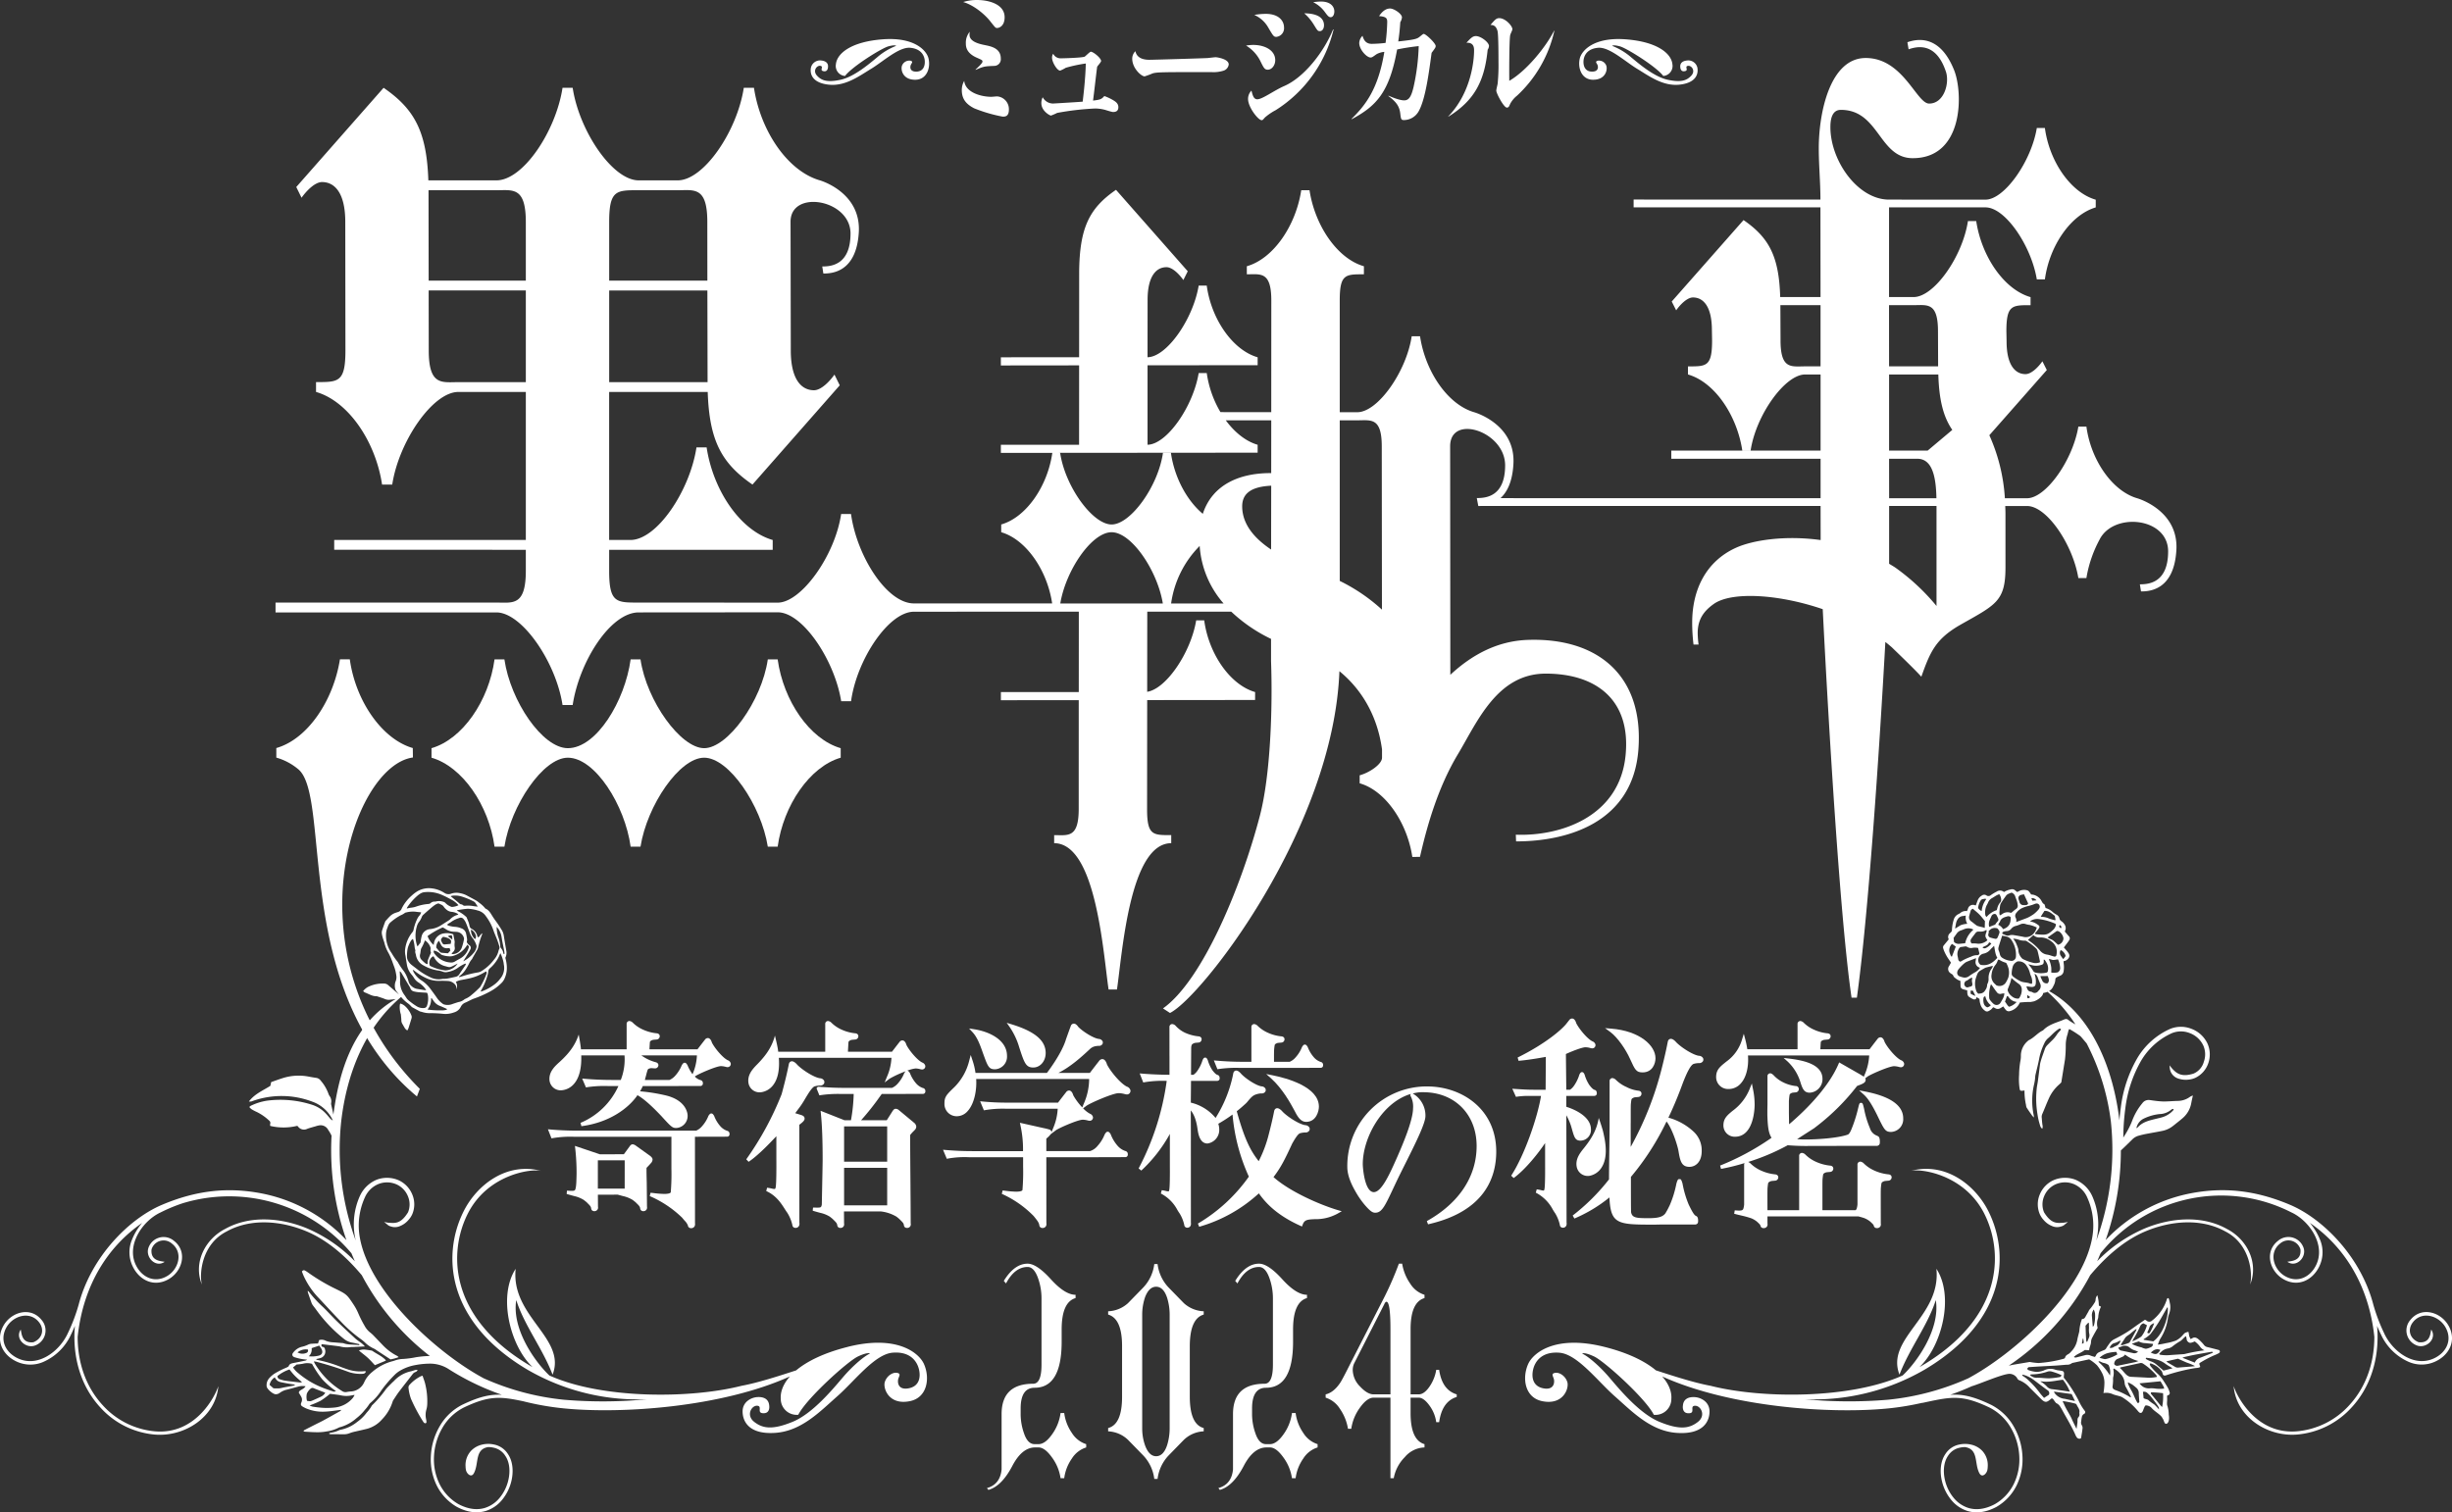 <svg id="logo" xmlns="http://www.w3.org/2000/svg" xmlns:xlink="http://www.w3.org/1999/xlink" width="820.438" height="506.158" viewBox="0 0 820.438 506.158">
  <rect x="0" y="0" width="820.438" height="506.158" fill="#333333" stroke="none"/>
  <defs>
    <clipPath id="clip-path">
      <rect id="長方形_2" data-name="長方形 2" width="820.438" height="506.158" fill="none"/>
    </clipPath>
  </defs>
  <g id="グループ_1" data-name="グループ 1" clip-path="url(#clip-path)">
    <path id="パス_1" data-name="パス 1" d="M81.19,234.522a3.143,3.143,0,0,0-.5-.418,17.687,17.687,0,0,1-4.884-3.675c-.927-.958-1.842-1.931-2.773-2.885a10.579,10.579,0,0,0-1.246-1.173,7.187,7.187,0,0,1-2.018-2.38,38.589,38.589,0,0,1-2.061-4.077,18.329,18.329,0,0,0-1.774-3.247c-2.009-3.034-2.274-3.264-5.581-4.88a63.457,63.457,0,0,1-9.462-5.586,8.7,8.7,0,0,0-1.086-.683c-.325-.168-.648-.118-.991.333.182.461.339.906.53,1.339a26.32,26.32,0,0,0,5.1,7.537c2.425,2.558,4.778,5.188,7.243,7.707a46.613,46.613,0,0,0,7.078,6.215c.352.238.66.544.993.811a10.316,10.316,0,0,0,3.131,2.187,3.862,3.862,0,0,1,.846.521c1.581,1.037,3.162,2.076,4.725,3.1a16.055,16.055,0,0,0,2.73-.751" transform="translate(52.202 219.702)" fill="#fff"/>
    <path id="パス_2" data-name="パス 2" d="M81.912,222.326c.346-.139.72-.267.869-.77a3.265,3.265,0,0,0-.706.021c-.507.126-1,.319-1.509.443A10.8,10.8,0,0,0,74.94,225.2c-.224.246-.5.447-.728.685-.693.718-1.43,1.4-2.055,2.173a37.858,37.858,0,0,1-4.437,5.186.953.953,0,0,0-.281.319,11.42,11.42,0,0,1-1.68,2.283,14.124,14.124,0,0,1-3.146,3.088,13,13,0,0,1-5.482,2.632,2.221,2.221,0,0,0-.677.209,8.821,8.821,0,0,1-2.589.776c-.213.046-.42.1-.631.153l.031.3a4.116,4.116,0,0,0,.546.072c1.43.01,2.86,0,4.288.023a5.2,5.2,0,0,0,2.078-.418,12.337,12.337,0,0,1,1.776-.5c1.343-.323,2.7-.6,4.033-.948a10.163,10.163,0,0,0,4.892-3.1,15.056,15.056,0,0,0,3.564-5.962,1.824,1.824,0,0,1,.234-.517c.633-.952,1.238-1.925,1.925-2.835,1.467-1.937,2.984-3.837,4.464-5.761a2.016,2.016,0,0,1,.848-.731" transform="translate(56.931 236.939)" fill="#fff"/>
    <path id="パス_3" data-name="パス 3" d="M70.735,222.484c-.356.128-.534.18-.7.255a12.949,12.949,0,0,0-3.6,2.771,1.26,1.26,0,0,0-.368,1.167,14.755,14.755,0,0,0,.84,3.611,56.161,56.161,0,0,0,4.116,7.676,1.127,1.127,0,0,0,.408.387.494.494,0,0,0,.4.027.44.44,0,0,0,.232-.325,4.93,4.93,0,0,0-.122-.983,6.548,6.548,0,0,1,.093-3.249,7.189,7.189,0,0,0,.281-1.685,24.34,24.34,0,0,0-.72-7.088c-.217-.824-.534-1.62-.851-2.564" transform="translate(70.633 237.941)" fill="#fff"/>
    <path id="パス_4" data-name="パス 4" d="M62.013,218.555c-.7-.108-1.407-.217-2.115-.294a4.673,4.673,0,0,0-1.865.3c.186.168.354.329.534.478.842.691,1.722,1.341,2.521,2.08s1.5,1.556,2.285,2.382l3.665-1.523c-.033-.116-.031-.174-.058-.2-1.256-1.337-2.957-2.026-4.427-3.055a1.326,1.326,0,0,0-.54-.159" transform="translate(62.065 233.412)" fill="#fff"/>
    <path id="パス_5" data-name="パス 5" d="M283.648,297.156c-8.013,2.014-13.634,4.826-17.253,7.854-5.826,1.91-13.015,4.211-18.269,5.168-17.189,4.379-46.832,4.443-64.307-3.458-4.588-4.317-12.647-15.38-11.082-25.229,2.709,8.508,8.733,16.034,12.156,24.962,4.741-12.226-14-19.387-12.357-35.427-6.039,9.271-1.774,25.87,5.633,32.861-.174-.1-.346-.176-.515-.273-19.944-11.676-25.8-26.665-24.523-39.347a33.447,33.447,0,0,1,3.454-11.829c6.651-13,21.206-15.068,24.61-14.157-11.695-3.127-21.628,4.683-26.036,13.443a35.524,35.524,0,0,0-3.611,12.384c-1.339,13.232,4.7,28.826,25.3,40.887l.01,0a73.736,73.736,0,0,0,39.643,9.687,154.165,154.165,0,0,1-27.81.161,86.366,86.366,0,0,1-26.837-7.171c-15.742-8.475-38.287-28.933-41.462-47.143a22.722,22.722,0,0,1,1.689-13.394l.068-.155a8.52,8.52,0,0,1,4.4-4.3,7.774,7.774,0,0,1,6.2.124l.008,0a7.4,7.4,0,0,1,3.754,3.992,6.957,6.957,0,0,1,.017,5.312c-2.227,3.582-3.984,3.663-5.908,3.531-.275-.021-.548-.035-.807-.046l-1.287-.242,1.008.8a2.57,2.57,0,0,0,1.229.689,4.153,4.153,0,0,0,3.141-.147,7.209,7.209,0,0,0,2.819-2.08,7.052,7.052,0,0,0,1.217-1.856,8.467,8.467,0,0,0,.037-6.537,8.943,8.943,0,0,0-4.59-4.836,9.755,9.755,0,0,0-7.4-.161,10.693,10.693,0,0,0-5.35,4.971l-.2.41a23.084,23.084,0,0,0-1.589,14.118c.041.277.128.559.178.838a88.7,88.7,0,0,1-4.861-39.86c1.8-15.593,7.692-31.135,19.917-41.555.031-.021.06-.033.091-.056l-.01-.012.039-.033a12.753,12.753,0,0,0,2.4,2.223,8.5,8.5,0,0,1,1.2,1.151l2.686,1.457c.277.07.5.12.728.186a8.2,8.2,0,0,0,2.386.4,41.265,41.265,0,0,1,4.743.23,8.111,8.111,0,0,0,3.535-.472,3.626,3.626,0,0,0,2.3-1.881,2.85,2.85,0,0,1,1.612-1.447c.455-.184.886-.43,1.331-.644s.877-.447,1.337-.613a36.289,36.289,0,0,0,5.323-2.324,16.274,16.274,0,0,0,4.141-3.069,4.623,4.623,0,0,0,.923-1.405,8.611,8.611,0,0,0,.733-4.013,12.187,12.187,0,0,0-.5-2.885,3.645,3.645,0,0,0,.346-2.283c-.284-1.593-.544-3.193-.807-4.791a5.589,5.589,0,0,0-.606-2.016c-.656-1.08-1.331-2.158-2.09-3.168-.36-.478-.693-.962-1.016-1.461-.666-1.024-1.19-2.183-2.4-2.73a.371.371,0,0,1-.161-.13,10.083,10.083,0,0,0-2.009-1.848,6.836,6.836,0,0,0-1.2-.851c-.948-.536-1.927-1.022-2.879-1.552a7.4,7.4,0,0,0-2.181-.774,5.434,5.434,0,0,0-3.028.1,2.455,2.455,0,0,1-2.384-.244,9.96,9.96,0,0,0-4.249-1.5,7.633,7.633,0,0,0-5.306,1.335,12.6,12.6,0,0,0-1.395,1.13,14.006,14.006,0,0,0-3.28,4.232,1.93,1.93,0,0,1-1.4,1.262c-.17.035-.331.12-.5.168a4.847,4.847,0,0,0-2.144,1.3c-.472.47-.908.975-1.358,1.469a.852.852,0,0,0-.159.271c-.356.991-.733,1.978-1.041,2.986a2.7,2.7,0,0,0-.05,1.146,11.367,11.367,0,0,0,.381,1.533c.147.507.356,1,.482,1.509a12.565,12.565,0,0,0,1.353,3.3,18.512,18.512,0,0,1,1.047,2.3c.267.65.476,1.327.728,1.983a13.183,13.183,0,0,1,.815,3.164,3.452,3.452,0,0,1-.186,1.972,4.134,4.134,0,0,0-.207,2.378,1.674,1.674,0,0,0,.3.776c.377.53.774,1.047,1.2,1.542a1.812,1.812,0,0,0-.19-.219c-1.229-1.093-2.471-2.163-3.715-3.224a2.033,2.033,0,0,0-1.211-.447,11,11,0,0,0-4.836.853,5.035,5.035,0,0,0-2.243,1.674,3.013,3.013,0,0,0,.555.437c1.264.459,2.45,1.281,3.814,1.267a1.581,1.581,0,0,1,.5.1c.826.275,1.658.524,2.467.859a3.175,3.175,0,0,0,1.643.217c.6-.075,1.2-.126,1.8-.2.046-.006.091-.014.135-.019-13.847,7.978-18.859,23.428-20.86,38.683-.19-1.074-.47-2.138-.7-3.208a1.623,1.623,0,0,1-.058-.662,2.991,2.991,0,0,0-.55-2.415,2.722,2.722,0,0,1-.368-.766,14.026,14.026,0,0,0-2.591-4.369,2.173,2.173,0,0,0-1.571-.9c-.784-.114-1.567-.252-2.347-.4a17.66,17.66,0,0,0-8.754.488c-1.293.406-2.566.882-3.882,1.337-.1.457-.178.828-.269,1.25-2.4,1.558-5.213,2.634-7.2,5.259a3.618,3.618,0,0,0,.855-.031,28.97,28.97,0,0,1,20.345.056,11.921,11.921,0,0,1,6.86,6.2l-.012.093a3.992,3.992,0,0,1-.7-.482c-.571-.629-1.089-1.312-1.682-1.92a10.655,10.655,0,0,0-4.249-2.748,34.6,34.6,0,0,0-15.308-1.461,19.083,19.083,0,0,0-5.5,1.728,2.513,2.513,0,0,0-.453.4,4.188,4.188,0,0,0,.693.7,14.718,14.718,0,0,0,1.8.954,16.829,16.829,0,0,1,4.174,2.914.945.945,0,0,1,.317,1.068,2.4,2.4,0,0,0,0,.677,19.1,19.1,0,0,0,8.957,0c.089.033.236.043.292.118a2.444,2.444,0,0,0,3.146.867c.9-.333,1.842-.569,2.767-.838a8.429,8.429,0,0,1,1.314-.333,2.841,2.841,0,0,1,2.846,1.368,2.23,2.23,0,0,0,.176.292,12.616,12.616,0,0,1,1.033,1.8,91.007,91.007,0,0,0,4.983,34.964A52.965,52.965,0,0,0,87.6,245.8c-11.13-2.169-21.758-1.134-33.468,3.835-10.954,4.648-23.615,17.357-27.8,33.335a59.011,59.011,0,0,1-3.617,9.582l-.006.012c-2.725,5.993-9.876,11.546-16.614,8.477-4.222-1.92-6.349-6.188-3.915-10.461,2.179-3.82,7.74-5.573,10.832-1.734,2,2.492,1.136,5.563-1.848,6.755-3.905.453-3.93-2.98-4.22-4.234-2.024,2.986,1.511,6.364,4.6,5.391l.041-.014a5.353,5.353,0,0,0,2.316-8.621c-3.665-4.553-10.124-2.674-12.723,1.892-2.825,4.954-.317,9.915,4.437,12.077a10.877,10.877,0,0,0,8.82.114,18.268,18.268,0,0,0,9.317-9.164c.47-.964.9-1.937,1.316-2.916-.106,1.2-.172,2.423-.172,3.655-.01,8.679,2.694,17.181,8.706,23.679A27.81,27.81,0,0,0,51.8,326.5c9.958.83,20.388-5.857,21.256-16.216-1.163,3.655-7.694,16.266-21.167,15.136a26.715,26.715,0,0,1-17.485-8.706c-5.813-6.281-8.429-14.521-8.419-22.942,1.875-17.51,10.267-30.316,21.587-38.113a20.392,20.392,0,0,0-3.452,5.72,10.862,10.862,0,0,0,.269,8.814c2.247,4.718,7.249,7.136,12.156,4.226,4.511-2.676,6.281-9.17,1.666-12.756a5.358,5.358,0,0,0-8.582,2.471l-.01.041c-.923,3.108,2.519,6.583,5.47,4.505-1.26-.267-4.762-.232-4.381-4.145a4.2,4.2,0,0,1,6.8-1.962c3.891,3.019,2.235,8.611-1.552,10.856-4.228,2.508-8.535.455-10.527-3.729-3.181-6.689,2.241-14.66,8.187-17.493l.014,0a53.409,53.409,0,0,1,7.506-3.127,53.425,53.425,0,0,1,56.457,16.75c.373.894.741,1.788,1.14,2.665a49.381,49.381,0,0,0-15.815-10.925c-8.607-3.611-19.141-4.6-27.574.1C68.594,261.124,64.6,269,67.547,276.3c-.925-3.783,0-13.53,8.243-17.756l.017-.006c8.168-4.563,18.4-3.559,26.733-.062,6.635,2.788,12.783,7.858,18.518,14.689A83.848,83.848,0,0,0,143.814,300.2a33.928,33.928,0,0,0-4.594.41,32.559,32.559,0,0,1-4.387.588,8.631,8.631,0,0,0-2.367.391c-.362.118-.718.263-1.089.35a16.829,16.829,0,0,0-6.78,3.566,9.475,9.475,0,0,0-2.653,3.3,5.236,5.236,0,0,1-4.369,3.264,11.192,11.192,0,0,0-1.56.184,2,2,0,0,1-1.614-.356,27.009,27.009,0,0,1-9.066-9.17c-.11-.188-.186-.4-.331-.718.381.054.617.066.84.122a110.778,110.778,0,0,1,10.9,3.45,12.341,12.341,0,0,0,4.652.579,1.091,1.091,0,0,0,1.049-.809,2.614,2.614,0,0,0-.488-.064,13.066,13.066,0,0,1-5.37-.524c-.724-.234-1.444-.488-2.161-.753a45.371,45.371,0,0,0-8.481-2.545c-.046-.006-.075-.122-.137-.232.426-.1.84-.188,1.25-.3a2.279,2.279,0,0,0,1.674-2.992.884.884,0,0,0-.72-.78c-.5-.1-.519-.459-.4-.917,1.184.143,2.361.281,3.537.426.853.1,1.705.2,2.554.331a9.129,9.129,0,0,0,3.682.211,3.7,3.7,0,0,1,.712-.017c1.273-.058,2.543-.12,3.994-.19a7.876,7.876,0,0,0-1.552-1.407,17.954,17.954,0,0,1-1.6-1.2c-2.1-1.939-4.207-3.878-6.26-5.873-1.573-1.529-3.021-3.185-4.6-4.7a41.4,41.4,0,0,1-4.832-5.263c-.043-.06-.143-.077-.288-.149a2.972,2.972,0,0,0,.075.577q.577,1.682,1.18,3.357a3.164,3.164,0,0,0,.375.759c.381.542.809,1.053,1.194,1.594a48.084,48.084,0,0,0,9.333,9.8,5.98,5.98,0,0,0,2.707,1.221c.743.137,1.482.306,2.218.476.1.023.174.145.281.238-.141.066-.224.143-.294.13-1.687-.255-3.435-.014-5.083-.627a2.835,2.835,0,0,0-.708-.087c-.95-.079-1.9-.157-2.854-.23a7.249,7.249,0,0,1-2.359-.5,2.846,2.846,0,0,0-2.247-.236c-.126.383-.255.77-.373,1.132-.7.025-1.322.027-1.939.079a3.286,3.286,0,0,0-1.248.242,9.492,9.492,0,0,1-2.415.832,5.315,5.315,0,0,0-2.819,2.074.824.824,0,0,0,.265,1.229,1.669,1.669,0,0,0,.528.207,16.472,16.472,0,0,0,3.33.687,4.918,4.918,0,0,1,.668.089,3.1,3.1,0,0,1-.536.267q-1.953.413-3.911.8c-.706.141-1.42.228-1.726,1.057-.066.18-.348.3-.557.406-.472.228-.969.4-1.436.639a29.358,29.358,0,0,0-2.773,1.48,9.063,9.063,0,0,0-1.813,1.6,3.463,3.463,0,0,0-.795,2.676c.074.863,2.034,2.558,2.939,2.62a2.18,2.18,0,0,0,1.339-.383,6.682,6.682,0,0,1,2.022-1.037c1.393-.315,2.763-.726,4.145-1.1a5.526,5.526,0,0,1,2.585-.139,2.992,2.992,0,0,1-1.12.977c-.418.292-.975.435-1.173,1.136.223.375.5.811.751,1.26a2.052,2.052,0,0,1,.178,1.9c-.377.9-.281,1.144.524,1.614a10.8,10.8,0,0,0,1.283.625,14.2,14.2,0,0,0,6.028.971c1.792-.072,3.572-.385,5.36-.592.029.267-.184.362-.37.466-1.831,1.024-3.659,2.057-5.5,3.061-.88.48-1.79.9-2.682,1.356q-1.912.968-3.82,1.951c-.06.031-.072.155-.151.337a2.809,2.809,0,0,0,.5.135c1.376.072,2.754.184,4.131.178a16.056,16.056,0,0,0,3.121-.275,12.463,12.463,0,0,0,4.071-1.287,2.024,2.024,0,0,1,.542-.172,13.958,13.958,0,0,0,5.335-2.949,16.432,16.432,0,0,0,2.835-2.814,13.378,13.378,0,0,0,1.312-1.678,2.443,2.443,0,0,1,.652-.747,18.461,18.461,0,0,0,3.545-4.087,42.244,42.244,0,0,1,4.449-5.2,9.091,9.091,0,0,1,1.929-1.465,15.2,15.2,0,0,1,4.675-1.74,27.249,27.249,0,0,1,5.372-.544,11.608,11.608,0,0,1,5.753,1.62,85.087,85.087,0,0,0,18.124,8.8c-3.87-.192-7.5.594-13.224,3.34l-.008,0a18.283,18.283,0,0,0-7.6,7.27,21.868,21.868,0,0,0-2.906,9.789,19.885,19.885,0,0,0,1.952,9.942,17,17,0,0,0,6.73,7.175l.019.008c3.646,1.941,6.9,2.194,9.631,1.376a11.483,11.483,0,0,0,5.588-3.845,15.579,15.579,0,0,0,3-6.1c.8-3.293.5-6.7-1.12-9.089a7.134,7.134,0,0,0-4.665-3.212,8.921,8.921,0,0,0-4.141.064,7.384,7.384,0,0,0-3.576,2.061,7.033,7.033,0,0,0-1.811,5.246h0a6.083,6.083,0,0,0,.132,1.184c.255,1.2,1.753,2.688,2.639,1.07,1.774-3.224.19-8.038,4.814-8.775a7.783,7.783,0,0,1,1.709.188,6.058,6.058,0,0,1,3.994,2.738l.019.029c1.451,2.132,1.707,5.225.971,8.243a14.429,14.429,0,0,1-2.79,5.681,10.471,10.471,0,0,1-5.068,3.5c-2.479.739-5.449.5-8.814-1.287a15.91,15.91,0,0,1-6.312-6.73,18.766,18.766,0,0,1-1.85-9.414,20.906,20.906,0,0,1,2.765-9.308,17.255,17.255,0,0,1,7.162-6.856l0,0c8.671-4.153,12.421-3.684,19.892-2.123a92.006,92.006,0,0,0,13.367,2.365c19.3,1.98,52.968-.3,75.9-10.672-2.274,2.564-3.243,5.186-3.065,7.541a5.325,5.325,0,0,0,5.863,5.294c2.715-5.437,16.558-17.936,20-19.53s3.984-.954,3.984-.954c-1.906.84-5.73,4.052-9.017,7.9s-10.093,12.179-16.891,14.956-10,2.2-12.818.01-.942-5.515,1-5.406-.488,2.659,2.324,2.5c2.076-.116,1.693-2.51,1.693-2.51-.157-2.26-1.867-3-3.944-2.885s-4.981,1.579-4.965,4.828,2.045,7.74,10.9,7.15,15.1-7.256,20.794-12.258,12.5-14.093,18.509-14.579,8.189,3.015,8.8,5.548.215,5.689-3.452,6.376-3.768-2.16-3.444-3.193.923-1.753-.476-1.991-3.394,1-4.048,3.075,1.316,7.87,8.425,6.4c5.834-1.209,6.757-7.744,4.679-12.415-1.672-3.754-9.064-9.882-25.494-5.755m-141.831-113.4a3.836,3.836,0,0,1-2.415-.586,21.927,21.927,0,0,1-2.955-2.192,3.11,3.11,0,0,1-.464-.571c-.242-.346-.451-.716-.708-1.051a7.316,7.316,0,0,1-1.3-2.972,5.656,5.656,0,0,1-.128-1.565c.041-.8-.031-1.614-.06-2.421-.008-.24-.037-.48-.079-.96.294.244.426.308.49.414.544.9,1.074,1.817,1.612,2.725.339.575.687,1.146,1.026,1.722a5.073,5.073,0,0,1,.451.832,1.608,1.608,0,0,0,1.2,1.076,10.4,10.4,0,0,0,1.556.261c.909.081,1.821.116,2.79.172a2.05,2.05,0,0,1,.269.528,7.322,7.322,0,0,1-.265,3.845,1.043,1.043,0,0,1-1.022.743m7.454.625a8.433,8.433,0,0,1-1.039.153,31.659,31.659,0,0,1-5.2-.265,5.434,5.434,0,0,0,1.186-3.752c.294-.112.319.12.41.242.186.255.362.517.548.772a4.332,4.332,0,0,0,1.98,1.509c.811.31,1.6.691,2.367,1.033.025.242-.12.286-.255.308m8.541-5.047a7.327,7.327,0,0,1-2.314,1.43,4.311,4.311,0,0,1-2.152,1.008c-.77.252-1.546.484-2.3.766a4.281,4.281,0,0,1-2.488.021,1.461,1.461,0,0,1-.542-.3,7.962,7.962,0,0,1-1.823-1.883c-.706-1.047-1.471-2.057-2.221-3.075a11.239,11.239,0,0,0-3.16-2.91,7.609,7.609,0,0,1-2.45-2.707,4.908,4.908,0,0,1-.275-.735c.279.166.424.23.546.323a18.645,18.645,0,0,0,4.3,2.634,10.024,10.024,0,0,0,4.319.762c.909-.039,1.823.012,2.734.054a3.4,3.4,0,0,1,2.138,1.037,2.011,2.011,0,0,1,.559,1.819,2.707,2.707,0,0,0-.18-2.57,6.083,6.083,0,0,1,1.856-.642c.971-.17,1.937-.358,2.9-.584a16.407,16.407,0,0,0,4.859-2,4.685,4.685,0,0,1,.466-.238c.025-.012.064.006.132.014a1,1,0,0,1-.031.966,23.728,23.728,0,0,1-1.858,3.893,2.378,2.378,0,0,1-.224.358,34.569,34.569,0,0,1-2.786,2.562M139.18,166.065a4.752,4.752,0,0,0,2.461,3.382,14.111,14.111,0,0,0,4.954,1.74,6.334,6.334,0,0,1,1.525.379,2.682,2.682,0,0,0,1.651.112A8.455,8.455,0,0,0,153.6,170a13.335,13.335,0,0,1,2.084-1.138c.288.168.168.35.085.476-.4.617-.832,1.219-1.244,1.831-.275.4-.546.811-.807,1.225a1.927,1.927,0,0,1-1.25.9c-.929.207-1.858.408-2.792.588a8.86,8.86,0,0,1-1.049.093A3.336,3.336,0,0,0,148,174a6.2,6.2,0,0,1-4.193-.635,22.31,22.31,0,0,1-4.207-2.614c-.565-.42-1.111-.865-1.678-1.283a4.855,4.855,0,0,1-1.389-1.558,2.426,2.426,0,0,1-.337-1.078,12.188,12.188,0,0,1,.265-3.253,9.912,9.912,0,0,1,1.076-2.4c.1-.2.346-.331.629-.59a10.884,10.884,0,0,1,.553,2.6,6.553,6.553,0,0,0,.166.927c.029.137.137.29.1.4-.182.555.118,1.035.2,1.546m19.078-5.575a7.781,7.781,0,0,1,1.13,2.243,1.249,1.249,0,0,1,.01.82,4.669,4.669,0,0,1-.6,1.337,11.083,11.083,0,0,1-3.81,3.218c.65-1.045,1.2-1.9,1.722-2.775a12.73,12.73,0,0,0,.7-1.291,1.006,1.006,0,0,0-.352-1.312,2.549,2.549,0,0,1-.884-1.078,3.435,3.435,0,0,0,.12-.836c-.072-.627-.186-1.252-.317-1.871a2.393,2.393,0,0,0-1.654-1.885,6.446,6.446,0,0,0-2.25-.5,9.2,9.2,0,0,1-2.154-.451c-.089-.021-.155-.128-.333-.286.31-.219.534-.383.766-.532a3.171,3.171,0,0,0,.459-.257,8.693,8.693,0,0,1,2.8-1.4,1.181,1.181,0,0,1,1.5.354,4.955,4.955,0,0,1,.78,1.238c.437,1.037.822,2.094,1.2,3.152a6.024,6.024,0,0,0,1.157,2.113m-.668-2.988a2.978,2.978,0,0,1,1.635,2.047,1.2,1.2,0,0,1-.273,1.142,4.062,4.062,0,0,1-1.362-3.189m-8.8,4.956a.769.769,0,0,1-.772-.439c-.07-.12-.149-.238-.209-.362-.377-.793-.327-1.008.437-1.753a6.573,6.573,0,0,1,1.581.41,2.313,2.313,0,0,1,.47.234c.679.435.766.7.507,1.72l-2.014.19m1.912,2.088-.809.873c-.759-.056-1.457-.093-2.152-.174a.916.916,0,0,1-.534-.271c-.428-.461-.824-.956-1.219-1.422a2.924,2.924,0,0,1,.9-2.326c.242.482.449.884.648,1.289a2.1,2.1,0,0,0,2.047,1.215c.279,0,.559-.031.875-.05.077.271.151.534.242.865m-.865-4.832a2.728,2.728,0,0,1,1.291-.3c.292.422.155.882.246,1.44-.561-.418-1.029-.764-1.538-1.142m1.869,5.17a1.656,1.656,0,0,0,.459-1.453,5.261,5.261,0,0,1-.027-1.571,1.763,1.763,0,0,0-.021-.521c-.132-.724-.279-1.444-.439-2.252-.166-.056-.387-.143-.613-.207a5.756,5.756,0,0,0-2.3-.141,3.915,3.915,0,0,0-3.522,3.146,7.57,7.57,0,0,0-.124.762,7.218,7.218,0,0,1-2.051-2.988,27.9,27.9,0,0,1,5.064-2.891,6.671,6.671,0,0,1,.89.48,5.048,5.048,0,0,0,2.953.964c.246.008.49.031.737.041a2.709,2.709,0,0,1,2.521,2.038.905.905,0,0,1,.019.509,19.678,19.678,0,0,1-.7,2.647,3.281,3.281,0,0,1-3.23,2.241c-.058-.006-.112-.068-.228-.141.209-.226.416-.443.615-.664m-7.68-1.442a1.11,1.11,0,0,1,.056.3c0,.277-.056.557-.035.832a4.078,4.078,0,0,0,.159.683c-.37.869-.7,1.606-.991,2.357a2.518,2.518,0,0,0-.1.712c-.017.232-.014.466-.021.733a1.741,1.741,0,0,1-1.066-.538c-.317-.275-.625-.561-.915-.865a1.884,1.884,0,0,1-.536-1.92c.112-.4.12-.834.2-1.248a2.237,2.237,0,0,1,.226-.805,15.082,15.082,0,0,0,1.18-2.574,4.518,4.518,0,0,1,1.844,2.33m.919,2.988c.087.081.23.149.277.259a5.654,5.654,0,0,0,3.922,3.094c1.37.406,1.374.391,2.684-.252.439-.215.871-.441,1.308-.662a5.093,5.093,0,0,1-3.849,2.274,1.006,1.006,0,0,1-.315.012,15.011,15.011,0,0,1-5.1-1.533,2.442,2.442,0,0,1,1.074-3.191m7.133,1.817a2.064,2.064,0,0,1-1.207.269,7.1,7.1,0,0,1-5.408-2.87,1.139,1.139,0,0,1-.317-1.111,2.107,2.107,0,0,1,.521.093,5.04,5.04,0,0,1,1.788,1.082.974.974,0,0,0,.439.275,8.065,8.065,0,0,0,2.688.468,3.933,3.933,0,0,0,1.339-.242,7.963,7.963,0,0,0,4.122-3.131c.087-.147.192-.284.366-.534.232.279.385.466.517.627A5.981,5.981,0,0,1,154.1,167.1c-.679.373-1.355.749-2.018,1.151m.9-15.656a5.306,5.306,0,0,0-2.32,1.4,1.672,1.672,0,0,1-.312.281c-1,.646-2,1.3-3.019,1.916a7.92,7.92,0,0,1-3.17,1.1c-.139.017-.277.039-.418.058a3.147,3.147,0,0,0-2.67,2.384,14.826,14.826,0,0,0-.352,2.08c-.308.4-.648.838-1.031,1.331-.081-.215-.174-.426-.24-.644a10.886,10.886,0,0,1,.041-6.138,4.2,4.2,0,0,1,.621-1.327,6.058,6.058,0,0,0,1.035-1.819,2.043,2.043,0,0,1,.639-.815c.8-.735,1.627-1.451,2.452-2.159.428-.364.871-.714,1.331-1.035a4.154,4.154,0,0,1,.853-.41.563.563,0,0,1,.41-.033c.567.323,1.258.441,1.645,1.07a4.3,4.3,0,0,0,.772.853,3.165,3.165,0,0,0,1.989.875,5,5,0,0,1,2.134.782,2.167,2.167,0,0,1-.389.252m14.341,21.39a9.2,9.2,0,0,1-1.858,1.86,15.933,15.933,0,0,1-4.048,2.239,5.311,5.311,0,0,1-.635.141c.37-.7.714-1.306,1.022-1.933a23.43,23.43,0,0,0,1.391-3.756,6.866,6.866,0,0,0,.182-1.033,1.524,1.524,0,0,1,.563-1.076,12.334,12.334,0,0,0,2.44-2.889,8.513,8.513,0,0,0,.546-1.024c.161-.335.3-.685.49-1.144a12.7,12.7,0,0,1,1.078,3.16c.05.275.06.561.12.834a5.535,5.535,0,0,1-1.291,4.621m.433-14.408c.12.621.2,1.248.319,1.869.192,1,.4,2,.6,3,.054.273.093.553.12.83a2.308,2.308,0,0,1-.029.4c-.3.041-.3-.18-.344-.327a3.505,3.505,0,0,0-.817-1.683.946.946,0,0,1-.2-.575,11.182,11.182,0,0,0-.743-3.276,10.949,10.949,0,0,1-.476-3.241,6.259,6.259,0,0,1,1.569,3.011m-5.143-6.533a17.194,17.194,0,0,1,2.469,4.636c.366,1.064.846,2.086,1.246,3.139.273.722.5,1.463.739,2.2a1.331,1.331,0,0,1-.052,1.026,2.31,2.31,0,0,0-.215.592,6.807,6.807,0,0,1-1.484,2.879,15.177,15.177,0,0,1-4.168,3.833,3.212,3.212,0,0,1-1.169.453,35.477,35.477,0,0,0-5.422,1.343c-.3.1-.6.166-.9.248-.027-.05-.054-.1-.079-.149a1.186,1.186,0,0,1,.2-.217,8.453,8.453,0,0,0,2.005-2.138,19.123,19.123,0,0,0,1.1-1.9A6.158,6.158,0,0,1,157.9,167.4c.12-.11.157-.31.244-.462.472-.824.952-1.643,1.416-2.469a2.751,2.751,0,0,0,.389-.848,26.25,26.25,0,0,1,1.329-4.437,4.512,4.512,0,0,0,.1-.476c-.617.389-.824.993-1.3,1.405a1.1,1.1,0,0,1-.451-.755,3.491,3.491,0,0,0-1.8-2.109,1.383,1.383,0,0,1-.72-.971,10.393,10.393,0,0,0-.242-1.024c-.226-.627-.488-1.238-.741-1.854a.392.392,0,0,0-.132-.159,11.114,11.114,0,0,0-2.841-1.939c-.083-.029-.145-.12-.209-.176.025-.06.035-.12.052-.122a31.456,31.456,0,0,1,3.522-.488,13.142,13.142,0,0,1,2.6.381c.24.041.47.145.712.195a4.586,4.586,0,0,1,2.779,1.954m-11.388-6.871a7.415,7.415,0,0,1,3.423.3,24.18,24.18,0,0,1,3.789,1.565,1.575,1.575,0,0,1,.693.621c.2.325.418.644.743,1.14-.577-.062-.993-.087-1.4-.155a10.26,10.26,0,0,0-2.721-.143,1.134,1.134,0,0,1-.973-.281.462.462,0,0,0-.263-.155c-.557,0-.865-.4-1.238-.712-.8-.677-1.62-1.333-2.483-2.036a3.535,3.535,0,0,1,.433-.145m-15.012,3.94a18.806,18.806,0,0,1,3.545-4.029,10.432,10.432,0,0,1,.855-.619,3.241,3.241,0,0,1,1.473-.5,11.43,11.43,0,0,1,5.964,1c1.1.472,2.152,1.049,3.208,1.614a8.2,8.2,0,0,1,2.152,1.753,5.313,5.313,0,0,1-2.094.571.761.761,0,0,1-.408-.081,5.079,5.079,0,0,1-1.759-1.128,1.488,1.488,0,0,0-.776-.5,4.4,4.4,0,0,0-2.39-.145,1.5,1.5,0,0,1-.515.064,1.947,1.947,0,0,0-1.362.482,1.171,1.171,0,0,1-.757.317,16.23,16.23,0,0,0-4.211.915,7.551,7.551,0,0,1-1.54.327,9.547,9.547,0,0,0-1.476.3,1.318,1.318,0,0,1,.091-.333m-3.2,18.118a21.266,21.266,0,0,1-1.958-2.856,10.051,10.051,0,0,1-1.894-6.25,6.168,6.168,0,0,1,.43-2.167c.137-.325.232-.668.391-.981a2.648,2.648,0,0,1,.522-.77,18.284,18.284,0,0,1,3.531-2.492,6.065,6.065,0,0,0,1.444-.813.791.791,0,0,1,.393-.145A9.138,9.138,0,0,1,139,151.5c.619.1,1.246.139,1.914.211a2.857,2.857,0,0,1-.757,1.289,6.3,6.3,0,0,0-.72,1.275,15.165,15.165,0,0,0-1.089,3.41,1.571,1.571,0,0,1-.331.637,11.232,11.232,0,0,0-2.432,5.534,6.319,6.319,0,0,0,.075,2.307c.077.341.1.693.159,1.041.122.764.242,1.527.377,2.291a6.819,6.819,0,0,0,1.606,3.162,8.809,8.809,0,0,1,.675.937,4.6,4.6,0,0,0,1.341,1.463,8.85,8.85,0,0,1,2.171,1.829c.188.242.366.493.627.844a3.248,3.248,0,0,1-.507.021c-.9-.141-1.807-.286-2.707-.441a3.766,3.766,0,0,1-1.66-.867,3.063,3.063,0,0,1-1.047-1.637,11,11,0,0,0-.528-1.492,9.523,9.523,0,0,0-1.126-2.022,21.4,21.4,0,0,1-1.815-2.709,1.933,1.933,0,0,0-.221-.358m.894,11.508c.046.052.093.1.139.149l-.021.01c-.039-.054-.081-.108-.118-.159M104.274,297.584c.224-.079.476-.172.731-.257.567-.19,1.134-.377,1.821-.606.178.263.424.608.648.966.559.9.613,2.045-.861,2.407a9.7,9.7,0,0,1-3.276.2,3.151,3.151,0,0,0,.937-2.715m-1.67,1.552A3.357,3.357,0,0,1,99.546,299a4.354,4.354,0,0,1,3.466-.962.851.851,0,0,1-.408,1.1m-4,10.865c-.261.07-.515.159-.78.209-.884.166-1.774.312-2.659.476-.606.114-1.2.3-1.815.35a16.612,16.612,0,0,1-1.844-.027c-.437-.379-.857-.749-1.3-1.138a3.809,3.809,0,0,1,1.716-2.519,5.621,5.621,0,0,0,.793,1.031,2.933,2.933,0,0,0,1.142.553c1.109.248,2.235.43,3.355.627.464.081.931.132,1.4.2V310m1.736-.939c-1.7-.195-3.4-.383-5.1-.621a12.77,12.77,0,0,1-1.643-.455,1.022,1.022,0,0,1-.751-1.078,12.741,12.741,0,0,1,4-2.2c.426.524.826,1.055,1.267,1.548.412.459.851.9,1.306,1.314.48.439.991.842,1.643,1.395a3.751,3.751,0,0,1-.722.1m-.544-3.125a6.969,6.969,0,0,1-1.751-1.921c.455-.368.9-.72,1.211-.973a15.949,15.949,0,0,0,2.127-.261,5.611,5.611,0,0,1,3.009.039,33.956,33.956,0,0,0,3.357,5.1,26.072,26.072,0,0,0,4.669,4.027c-.642.207-.648.221-.923.124-1.26-.441-2.541-.834-3.771-1.349a28.94,28.94,0,0,1-7.928-4.785m2.874,6.846a4.474,4.474,0,0,1,1.256-1.651.956.956,0,0,1,1.066-.135c1.229.493,2.469.96,3.824,1.484a2.938,2.938,0,0,1-1.391,1.312c-.983.47-1.972.925-2.976,1.349-.635.269-.654.24-1.732.068a5.055,5.055,0,0,1-.048-2.427m15.351,1.486a9.09,9.09,0,0,1-5.9,3.162,26.016,26.016,0,0,1-3.851.132,36.821,36.821,0,0,1-3.682-.416,5.136,5.136,0,0,1-1.018-.389,33.39,33.39,0,0,0,3.7-1.577,31.611,31.611,0,0,0,3.166-2.326c1.146.161,2.38.281,3.593.519a8.689,8.689,0,0,0,3.963-.06,5.611,5.611,0,0,1,.654-.066,7.412,7.412,0,0,1-.617,1.02" transform="translate(0 153.631)" fill="#fff"/>
    <path id="パス_6" data-name="パス 6" d="M64.919,165.7a1.186,1.186,0,0,1,.085.364c.056.627.135,1.252.151,1.887a2.276,2.276,0,0,0,.335,1.155c.224.377.435.759.658,1.134a2.534,2.534,0,0,0,1,1.066,5.214,5.214,0,0,0,.37-.7q.546-1.7,1.055-3.408a1.5,1.5,0,0,0-.058-.935,8,8,0,0,0-1.978-2.961,3.643,3.643,0,0,0-1.767-1,2.11,2.11,0,0,0-.128.5,8.181,8.181,0,0,0,.273,2.9" transform="translate(69.137 173.574)" fill="#fff"/>
    <path id="パス_7" data-name="パス 7" d="M555.543,289.828c-2.6-4.563-9.058-6.442-12.725-1.889a5.353,5.353,0,0,0,2.318,8.619l.041.017c3.09.973,6.626-2.407,4.6-5.391-.29,1.252-.315,4.687-4.22,4.234-2.984-1.192-3.851-4.263-1.848-6.757,3.09-3.839,8.65-2.086,10.83,1.736,2.436,4.271.308,8.541-3.913,10.461-6.74,3.067-13.89-2.483-16.616-8.479l0-.01a59.122,59.122,0,0,1-3.619-9.584c-4.18-15.978-16.844-28.685-27.8-33.333-11.711-4.969-22.338-6.006-33.467-3.835a52.948,52.948,0,0,0-28.294,15.629,90.341,90.341,0,0,0,5.1-30.009c1.312-1.2,2.568-2.452,3.835-3.7a4.886,4.886,0,0,1,1.84-1.151,31.534,31.534,0,0,1,3.6-.828c1.6-.319,3.214-.561,4.805-.911a8.44,8.44,0,0,0,3.466-1.691c1.012-.809,2.043-1.6,3.023-2.442a8.618,8.618,0,0,0,2.995-5.151c.135-.768.321-1.527.534-2.519a5.333,5.333,0,0,0-.89.391,7.047,7.047,0,0,1-4.244,1.428c-1.573.033-3.146.192-4.718.19a31.376,31.376,0,0,1-3.189-.29c-.5-.052-1-.161-1.5-.2a2.53,2.53,0,0,0-2.361,1.058,20.321,20.321,0,0,0-3.206,5.335,26.488,26.488,0,0,1-2.436,5c-.236.4-.488.784-.733,1.175a75.536,75.536,0,0,1,.658-9.615,42.287,42.287,0,0,1,5.3-16.109,22.786,22.786,0,0,1,10.145-9.153l.149-.068,0,0a8.024,8.024,0,0,1,5.989-.019,8.135,8.135,0,0,1,4.528,4.164l0,0v0a7.33,7.33,0,0,1,.174,5.432,5.981,5.981,0,0,1-3.475,3.961c-3.7,1.165-5.387.087-6.732-1.275-.192-.192-.366-.385-.555-.6l-.72-.9.1,1.039a4.921,4.921,0,0,0,.389,1.31,4.2,4.2,0,0,0,2.562,2.119,7.973,7.973,0,0,0,3.466.3,7.035,7.035,0,0,0,2.119-.584,8.415,8.415,0,0,0,4.319-4.836,8.892,8.892,0,0,0-.244-6.608,9.666,9.666,0,0,0-5.4-4.971,9.569,9.569,0,0,0-6.887-.05l0-.012-.412.186a24.223,24.223,0,0,0-10.792,9.7,43.627,43.627,0,0,0-5.544,16.752c-.19,1.343-.327,2.709-.441,4.083-1.856-16.043-8.58-34.879-23.549-43.291a3.233,3.233,0,0,0,1.447-1.674,4.724,4.724,0,0,0,.664-2.142.838.838,0,0,1,.48-.793,5.515,5.515,0,0,1,.983-.457,1.91,1.91,0,0,0,1.327-1.695,8.741,8.741,0,0,0,0-2.492c-.035-.244-.029-.493-.043-.755a2.189,2.189,0,0,0,1.527-.815,1.432,1.432,0,0,0,.159-1.807,4.5,4.5,0,0,0-.435-.625c-.364-.437-.745-.863-1.153-1.335.408-.536.807-1.047,1.194-1.567a10.206,10.206,0,0,0,.615-.894.989.989,0,0,0-.124-1.291c-.464-.5-.9-1.029-1.368-1.567.039-.114.079-.252.137-.383a1.971,1.971,0,0,0-.151-1.873,3.472,3.472,0,0,0-1.1-1.188,1.522,1.522,0,0,1-.677-.94,1.922,1.922,0,0,0-.952-1.262,6.789,6.789,0,0,1-1.252-.855,6.106,6.106,0,0,0-2.432-1.389c-.1-.339-.174-.656-.277-.962-.043-.13-.112-.308-.215-.35-.453-.184-.613-.6-.83-.966a4.119,4.119,0,0,0-3.5-2.239c-.211-.3-.408-.6-.631-.886a1.311,1.311,0,0,0-.793-.536,3.772,3.772,0,0,0-2.643.29c-.188.106-.379.2-.584.315-.24-.186-.478-.35-.691-.542a1.474,1.474,0,0,0-1.515-.323,6.343,6.343,0,0,0-2.247.865,1.964,1.964,0,0,0-2.428-.143,14.869,14.869,0,0,0-1.956,1.167,1.16,1.16,0,0,1-1.49.093,1.3,1.3,0,0,0-1.527.056,3.222,3.222,0,0,0-1.4,1.614c-.211.538-.4,1.086-.6,1.645a1.679,1.679,0,0,1-.31-.021,1.732,1.732,0,0,0-2.359,1.258c-.087.23-.2.451-.312.708a2.744,2.744,0,0,0-2.25.66,3.371,3.371,0,0,1-.565.321,2.983,2.983,0,0,0-1.656,2.043,13.2,13.2,0,0,0-.55,3.208.987.987,0,0,1-.366.859,3.349,3.349,0,0,0-.3.313,1.585,1.585,0,0,0-.441,1.962.157.157,0,0,1,0,.122c-.573.7-1.1,1.341-1.627,1.983a.986.986,0,0,0-.209.917,7.816,7.816,0,0,0,.35,1.029,15.638,15.638,0,0,0,1.535,2.75c.244.352.478.714.679,1.02-.01.116,0,.157-.019.186-.17.317-.35.631-.519.95a1.688,1.688,0,0,0,.37,2.425c.228.221.573.325.788.555s.277.6.5.811a7.445,7.445,0,0,0,1.225.892,5.02,5.02,0,0,0,.855.344c.019.627.041,1.2.05,1.767a1.066,1.066,0,0,0,.724.993,5.859,5.859,0,0,0,.83.236c.238.066.474.132.7.2a6.1,6.1,0,0,0,.035,1.031,1.791,1.791,0,0,0,.381.983,8.761,8.761,0,0,0,1.678.973.983.983,0,0,0,.629-.041c.232-.07.286-.3.327-.521a.535.535,0,0,1,.093-.157c.308.19.611.377.948.581a6.676,6.676,0,0,0,.486,2.307,3.954,3.954,0,0,0,1.37,1.654,1.026,1.026,0,0,0,1.126.132,4.719,4.719,0,0,0,.911-.573,6.345,6.345,0,0,0,.652-.724,2.738,2.738,0,0,1,.623.261,1.666,1.666,0,0,0,1.935-.035c.277-.143.536-.325.836-.509.288.389.524.753.8,1.076a1.288,1.288,0,0,0,1.457.478,4.916,4.916,0,0,0,3.3-2.852,30.947,30.947,0,0,1,3.677-.2l.971-.19c.96-.25,3.1-1.538,3.141-2.781.143-.035.246-.066.35-.087a6.279,6.279,0,0,0,1.132-.341,55.792,55.792,0,0,1,9.327,10.885,17.991,17.991,0,0,1-2.291-1.4c-.728-.666-1.227-.31-2.016.006-2.233.9-4.634,1.48-6.4,3.288a1.28,1.28,0,0,1-.346.236c-1.682.838-2.86,2.4-4.574,3.191a1.607,1.607,0,0,0-.319.269,6.453,6.453,0,0,0-2.3,4.772,8.005,8.005,0,0,1-.1,1.533,28.981,28.981,0,0,0-.5,5,20.884,20.884,0,0,0,.153,4.462c.128.848.219.937,1.06.859.18-.017.356-.046.6-.079a21.369,21.369,0,0,0,.513,4.9,2.343,2.343,0,0,0,.188.809c.577.9,1.194,1.774,1.809,2.649a8.212,8.212,0,0,0,.633.693,7.038,7.038,0,0,0-.056-.722,23.709,23.709,0,0,1-.509-4.429,24.241,24.241,0,0,1,.561-5.674,15.507,15.507,0,0,0,.439-2.75,5.061,5.061,0,0,1,.151-.962c.4-1.728.865-3.439,1.182-5.18a20.4,20.4,0,0,1,1.676-5.027,4.867,4.867,0,0,1,1.19-1.7c.762-.625,1.42-1.343,2.136-2.005a13.67,13.67,0,0,1,1.538-1.2.474.474,0,0,1,.757.195c-.116.151-.242.335-.387.5a8.682,8.682,0,0,0-.82.937,12.031,12.031,0,0,1-1.943,2.372c-.476.449-.925.923-1.389,1.38a3.6,3.6,0,0,0-.884,1.409c-.526,1.538-1.126,3.048-1.519,4.627a7.787,7.787,0,0,0-.126.822c-.221,1.749-.435,3.5-.671,5.246-.1.784-.29,1.558-.37,2.345a31.5,31.5,0,0,0,.046,7.386c.122.923.259,1.846.445,2.759.159.774.375,1.54.608,2.3a2.024,2.024,0,0,0,.739,1.144,2.05,2.05,0,0,0,.056-1.324c-.12-.935-.145-1.4-.226-2.334a2.413,2.413,0,0,1,.151-1.225c.805-1.836,1.5-3.7,2.343-5.517a13.475,13.475,0,0,1,3.245-4.344,9.18,9.18,0,0,0,.8-.782l1.252-7.75a41.634,41.634,0,0,0,.246-4.735,11.722,11.722,0,0,1,.571-3.539c.246-.78.362-2.036.772-1.753a36.248,36.248,0,0,1,3.524,2.264c.393.381,1.579,1.848,2.1,2.427a77.12,77.12,0,0,1,8.121,26.146,88.72,88.72,0,0,1-4.861,39.858c.05-.279.137-.559.178-.838a23.092,23.092,0,0,0-1.589-14.116l-.2-.412a10.681,10.681,0,0,0-5.35-4.969,9.746,9.746,0,0,0-7.4.159,8.969,8.969,0,0,0-4.59,4.838,8.462,8.462,0,0,0,.039,6.535,7.051,7.051,0,0,0,1.215,1.858,7.251,7.251,0,0,0,2.821,2.08,4.153,4.153,0,0,0,3.141.147,2.6,2.6,0,0,0,1.229-.689l1.008-.8-1.287.24c-.259.01-.534.027-.807.048-1.925.13-3.682.052-5.908-3.531a6.948,6.948,0,0,1,.016-5.312,7.393,7.393,0,0,1,3.754-3.994l.008,0a7.769,7.769,0,0,1,6.2-.126,8.532,8.532,0,0,1,4.4,4.3l.066.157a22.705,22.705,0,0,1,1.691,13.394c-3.175,18.209-25.721,38.666-41.462,47.141a86.425,86.425,0,0,1-26.837,7.173,154.378,154.378,0,0,1-27.812-.161,73.759,73.759,0,0,0,39.645-9.689l.01,0c20.6-12.061,26.636-27.654,25.3-40.887a35.555,35.555,0,0,0-3.611-12.382c-4.408-8.762-14.341-16.57-26.036-13.443,3.4-.911,17.957,1.161,24.61,14.157a33.477,33.477,0,0,1,3.454,11.829c1.281,12.682-4.582,27.669-24.523,39.347-.172.1-.344.178-.515.273,7.407-6.991,11.672-23.59,5.633-32.863,1.639,16.043-17.1,23.2-12.359,35.427,3.425-8.926,9.449-16.452,12.156-24.96,1.567,9.849-6.492,20.912-11.08,25.227-17.475,7.9-47.12,7.839-64.307,3.46-5.256-.958-12.444-3.259-18.269-5.167-3.62-3.028-9.24-5.84-17.255-7.854-16.427-4.129-23.822,2-25.494,5.755-2.076,4.671-1.153,11.206,4.681,12.413,7.107,1.469,9.077-4.331,8.425-6.4s-2.651-3.313-4.048-3.073-.8.956-.478,1.989.219,3.88-3.444,3.2-4.056-3.843-3.45-6.378,2.788-6.028,8.8-5.546,12.82,9.58,18.511,14.577,11.939,11.666,20.794,12.257,10.885-3.9,10.9-7.15-2.889-4.712-4.967-4.826-3.785.625-3.942,2.885c0,0-.383,2.394,1.693,2.51,2.812.155.383-2.4,2.322-2.5s3.824,3.21,1,5.405-6.02,2.767-12.818-.01-13.6-11.107-16.891-14.956-7.111-7.061-9.019-7.9c0,0,.538-.637,3.986.956s17.288,14.093,20,19.53a5.325,5.325,0,0,0,5.863-5.294c.178-2.355-.793-4.979-3.065-7.541,22.932,10.368,56.6,12.651,75.9,10.67a92.189,92.189,0,0,0,11.076-1.842l.008.037c.482-.1.95-.2,1.4-.3,8.39-1.771,12-2.533,21.171,1.858l0,0a17.255,17.255,0,0,1,7.162,6.856,20.922,20.922,0,0,1,2.765,9.311,18.792,18.792,0,0,1-1.848,9.414,15.919,15.919,0,0,1-6.312,6.728c-3.365,1.784-6.337,2.026-8.816,1.289a10.494,10.494,0,0,1-5.068-3.5,14.438,14.438,0,0,1-2.788-5.681c-.739-3.015-.482-6.109.969-8.241l.019-.029a6.06,6.06,0,0,1,3.994-2.74,7.934,7.934,0,0,1,1.711-.188c4.623.739,3.04,5.552,4.812,8.775.888,1.62,2.384.137,2.639-1.07a5.9,5.9,0,0,0,.132-1.184l0,0a7.045,7.045,0,0,0-1.809-5.248,7.417,7.417,0,0,0-3.578-2.061,8.975,8.975,0,0,0-4.141-.064,7.141,7.141,0,0,0-4.665,3.212c-1.622,2.39-1.921,5.8-1.118,9.089a15.56,15.56,0,0,0,3,6.1,11.492,11.492,0,0,0,5.59,3.847c2.734.817,5.983.565,9.631-1.376l.019-.01a16.978,16.978,0,0,0,6.728-7.173,19.871,19.871,0,0,0,1.954-9.944,21.929,21.929,0,0,0-2.906-9.789,18.276,18.276,0,0,0-7.605-7.27l-.008,0c-5.929-2.846-9.607-3.607-13.636-3.334q3.7-1.285,7.216-2.877c2.516-.714,10.4-4.174,12.675-4.143a3.032,3.032,0,0,1,2.514,1.476,1.185,1.185,0,0,0,.718.681,9.134,9.134,0,0,1,3.535,2.537c1.113,1.082,2.2,2.19,3.3,3.288.182.182.362.368.548.546,1.147,1.084,1.718,1.105,2.9.11.161-.137.327-.271.5-.4.029-.023.083-.017.139-.027.457.2.654.65.94,1.018.18.234.358.534.606.635a2.9,2.9,0,0,1,1.246,1.211,8.647,8.647,0,0,1,.528.857c1.5,2.792,3.187,5.484,4.472,8.39a3.671,3.671,0,0,0,.412.8,1.118,1.118,0,0,0,1.469.48c.041-.17.093-.329.12-.492.155-.979.337-1.958.437-2.943a1.652,1.652,0,0,0-.257-.966,1.706,1.706,0,0,1-.213-1.238c.07-.47.108-.946.217-1.405a1.44,1.44,0,0,1,.735-1.13.656.656,0,0,0,.213-1.089,17.532,17.532,0,0,1-2.094-3.557A47,47,0,0,0,427.409,308c-.209-.273-.433-.534-.588-.72.039-.559.1-.987.089-1.415a.762.762,0,0,0-.656-.834c-.292-.077-.594-.1-.892-.157a6.263,6.263,0,0,1-1.393-.267,4.7,4.7,0,0,0-3.754.234,7.07,7.07,0,0,1-2.647.511,10.729,10.729,0,0,1-2.626-.625.591.591,0,0,1-.3-.486c.015-.159.242-.3.383-.445a.2.2,0,0,1,.124-.033c1.155-.077,2.31-.157,3.466-.224,1.848-.106,3.7-.188,5.546-.3,1.2-.075,2.4-.192,3.609-.288a2.529,2.529,0,0,0,1.7-.472,1.066,1.066,0,0,1,.478-.172c1.767-.383,3.535-.762,5.366-1.153a13.747,13.747,0,0,1,2.616,1.964,14.12,14.12,0,0,1,1.815,2.808,7.154,7.154,0,0,1,.683,3.129,21.8,21.8,0,0,1-.321,3.388,5.225,5.225,0,0,1,3.224.42c.784.29,1.616.451,2.419.691a3.158,3.158,0,0,1,.855.42,20.953,20.953,0,0,1,5.01,4.445,3.767,3.767,0,0,0,.254.292c.557.573,1.039.5,1.4-.24.132-.269.215-.563.329-.842.1-.238.2-.476.312-.706a2.726,2.726,0,0,1,.288-.358,2.7,2.7,0,0,1,2.123.969c.805.952,2.539,1.906,3.295,2.9.13.17.2.389.331.555.35.432.548,1.856,1.122,1.73a2.052,2.052,0,0,0,.255-.052c.551-.315.919-1.31.637-2.957a10.686,10.686,0,0,0-.422-2.868,2.021,2.021,0,0,1-.163-.875c-.012-.43.043-.861.048-1.291s-.021-.855-.035-1.333c.122-.064.23-.132.346-.18a.761.761,0,0,0,.495-1.039,7.461,7.461,0,0,0-.563-1.432c-.513-.9-1.08-1.765-1.645-2.632a10.847,10.847,0,0,0-1.947-2.231,23.379,23.379,0,0,1-2.026-2.167,1.565,1.565,0,0,1-.447-1.06c.155-.031.281-.1.385-.072a7.362,7.362,0,0,1,3.615,2.591,3.107,3.107,0,0,1,.329.956.719.719,0,0,0,.807.5,4.659,4.659,0,0,0,.615-.186,64.78,64.78,0,0,1,9.153-2.268c.468-.07.942-.091,1.407-.172a2.653,2.653,0,0,0,.59-.265c-.13-.381-.236-.7-.35-1.039.064-.1.108-.25.2-.3a36.553,36.553,0,0,1,4.911-2.587,10.511,10.511,0,0,0,1.4-.656.656.656,0,0,0,.389-.625c-.021-.306-.25-.435-.511-.5-.875-.23-1.753-.453-2.63-.677-.335-.085-.669-.172-1.006-.246a1.945,1.945,0,0,1-1.2-.764,8.566,8.566,0,0,0-.778-.888c-1.118-1.136-2.045-2.057-3.189-1.258a2.492,2.492,0,0,1-.526.2c-.13-.312-.232-.586-.358-.848-.093-.2-.19-1.136-.3-1.482a.094.094,0,0,0-.116-.064,6.388,6.388,0,0,0-.8.246c-.828.294-1.1,1.5-3.241,2.653a18.526,18.526,0,0,1-3.421.9,24.584,24.584,0,0,1-2.659.482,12.568,12.568,0,0,1,.753-1.887,17.12,17.12,0,0,0,2.566-6.711,9.541,9.541,0,0,1,.482-1.871,5.971,5.971,0,0,0,.178-3.551,10.906,10.906,0,0,0-.283-1.256c-.041-.132-.236-.327-.325-.31a.54.54,0,0,0-.341.335,14.478,14.478,0,0,1-4.292,6.637c-.184.18-.408.319-.606.484a1.359,1.359,0,0,1-1.974.05,2.355,2.355,0,0,0-.493-.252c-.784.536-1.564,1.066-2.336,1.6-1.24.863-2.44,1.784-3.719,2.583-1.355.846-2.767,1.608-4.193,2.328a4.281,4.281,0,0,0-1.606,1.4c-.368.538-.772,1.053-1.091,1.618a1.376,1.376,0,0,1-.759.639c-.482.188-.954.4-1.426.613A2.15,2.15,0,0,0,437.519,300c-.033.11-.168.186-.317.348-.461-.145-.964-.261-1.432-.459a2.705,2.705,0,0,0-1.771-.141c-.826.23-1.662.422-2.492.637-.414.106-.819.3-1.3-.008,1.039-1.086,2.543-1.422,3.653-2.361l1.467.087c.037-1.043.639-1.865.625-2.879a3.387,3.387,0,0,1,.47-1.463c.528-1.031,1.118-2.03,1.743-3.146a4.867,4.867,0,0,1,.118-3.129,3.027,3.027,0,0,0,.106-.733,8.948,8.948,0,0,1,.894-3.226c-.213-.11-.43-.221-.716-.366a13.013,13.013,0,0,0-.511-3.46,2.565,2.565,0,0,0-.584,1.589,1.945,1.945,0,0,1-.414,1.02,16.582,16.582,0,0,1-1.608,2.171,3.165,3.165,0,0,0-.375.675c-.317.563-.646,1.12-.956,1.687-.259.474-.565.869-1.184.772a14.223,14.223,0,0,0-.857,3.576,4.8,4.8,0,0,1-.091.786c-.221.923-.5,1.834-.656,2.767a7.688,7.688,0,0,1-2.212,4,2.835,2.835,0,0,1-.668.594c-.544.3-1.045.581-1.192,1.264-.033.153-.3.321-.49.362a41.528,41.528,0,0,1-8.4,1.418,22.1,22.1,0,0,1-2.933-.358l-5.5.927c-.5.112-1,.207-1.5.306l-.029.017a83.757,83.757,0,0,0,27.265-30.283c5.734-6.833,11.883-11.9,18.516-14.691,8.332-3.5,18.567-4.5,26.735.062l.015.006c8.241,4.226,9.17,13.973,8.245,17.758,2.945-7.3-1.047-15.178-7.8-18.634-8.433-4.7-18.969-3.713-27.576-.1A49.339,49.339,0,0,0,438,268.314c.4-.877.768-1.774,1.14-2.668A51.791,51.791,0,0,1,503.1,252.025l.015,0c5.946,2.831,11.368,10.8,8.187,17.493-1.993,4.184-6.3,6.237-10.527,3.729-3.787-2.245-5.445-7.837-1.552-10.859a4.2,4.2,0,0,1,6.8,1.962c.381,3.915-3.121,3.878-4.383,4.147,2.953,2.076,6.393-1.4,5.472-4.507l-.012-.041a5.356,5.356,0,0,0-8.58-2.471c-4.615,3.586-2.848,10.083,1.664,12.756,4.907,2.912,9.911.495,12.156-4.224a10.855,10.855,0,0,0,.271-8.814,20.532,20.532,0,0,0-3.452-5.722c11.32,7.8,19.712,20.606,21.587,38.116.01,8.419-2.606,16.659-8.419,22.942a26.716,26.716,0,0,1-17.487,8.706c-13.47,1.13-20-11.484-21.167-15.136.867,10.358,11.3,17.046,21.258,16.214a27.808,27.808,0,0,0,18.191-9.046c6.012-6.5,8.717-15,8.706-23.681,0-1.231-.066-2.448-.174-3.655.414.979.846,1.951,1.318,2.916a18.272,18.272,0,0,0,9.315,9.164,10.869,10.869,0,0,0,8.82-.114c4.756-2.163,7.264-7.123,4.439-12.077M453.427,220.662a15.87,15.87,0,0,1,5.465-1.6,6.354,6.354,0,0,0,3.87-1.436,1.652,1.652,0,0,1,.279-.188c.2-.126.4-.176.573.178a8.144,8.144,0,0,1-4.17,2.6c-.867.232-1.747.422-2.618.642-1.921.486-3.808,1.041-5.192,2.6a2.168,2.168,0,0,1-.507.331,4.527,4.527,0,0,1,2.3-3.129m-28.273-49.307a.787.787,0,0,1-.439.288,5.6,5.6,0,0,1-2.072.05,14.885,14.885,0,0,0,.01-1.517,8.489,8.489,0,0,0-.284-1.49c-.13-.476-.329-.931-.532-1.49.6-.014,1.049.319,1.54.292.461-.023.921-.12,1.463-.2.039.029.085.043.1.072a8.479,8.479,0,0,1,.683,2.808,1.573,1.573,0,0,1-.468,1.184m-23.867-10.478a4.369,4.369,0,0,1-3.1,1.173c-.358-.035-.718-.079-1.08-.1s-.72,0-1.1-.006a1.169,1.169,0,0,1-.114-1.581c.447-.658.954-1.273,1.43-1.912a1.082,1.082,0,0,1,.935-.453c.143,0,.288-.021.433-.017a3.2,3.2,0,0,0,2.239-.569c.043.252.074.377.083.5a.587.587,0,0,1-.058.207c-.509,1.343-.486,1.552.333,2.75m.393-3.065a1.648,1.648,0,0,0,.3-.24,2.347,2.347,0,0,1,2.247-.737.7.7,0,0,1,.625.36,5.506,5.506,0,0,1,.356.538,1.008,1.008,0,0,1,.112.619,12.132,12.132,0,0,1-.666,1.672.689.689,0,0,1-.82.377,15.234,15.234,0,0,1-1.567-.4.966.966,0,0,1-.641-1.291,4.5,4.5,0,0,0,.108-.515,1.868,1.868,0,0,0-.058-.383m11.978,2.018c-.286-.052-.567-.124-.851-.176-.89-.159-1.78-.323-2.674-.466a3.109,3.109,0,0,0-1.5.077,1.683,1.683,0,0,1-1.36-.112c-.317-.166-.66-.273-.954-.393-.118-.352,0-.582.257-.675a3.3,3.3,0,0,1,1.051-.248,2.054,2.054,0,0,0,1.612-.762,2.721,2.721,0,0,1,1.622-.987,10.272,10.272,0,0,0,1.525-.565,2.465,2.465,0,0,1,1.7-.041,5.28,5.28,0,0,0,1.269.271,11.616,11.616,0,0,1,2.45.873,4.769,4.769,0,0,1-1.122,2.074,3.407,3.407,0,0,1-3.026,1.13m3.822,3.725a1.888,1.888,0,0,1,.579.9c.306,1.153.544,2.324.8,3.491a1.3,1.3,0,0,1,0,.31,3.573,3.573,0,0,1-2.111.232,15.488,15.488,0,0,1-3.475-1.238,1.512,1.512,0,0,1-.582-.474,4.174,4.174,0,0,1-1.049-2.436,2.806,2.806,0,0,0-.182-.952,16.636,16.636,0,0,0-.741-1.813,10.829,10.829,0,0,0-.815-1.213,6.644,6.644,0,0,1,1.834.35,5.2,5.2,0,0,0,2.028.317,1.153,1.153,0,0,1,.613.157,17.757,17.757,0,0,1,3.1,2.365m-10.964-6.372a3.3,3.3,0,0,0-1.6-1.432c.1-.242.166-.437.261-.613.085-.157.257-.279.306-.443.377-1.227,1.447-1.492,2.481-1.786a1.06,1.06,0,0,1,1.091.265c.1,2.216-.644,3.39-2.537,4.009m-1.807-2.618c-.155.2-.335.377-.484.577s-.275.42-.344.526l-1.995.774a3.582,3.582,0,0,1,.141-2.27c.207-.459.422-.915.615-1.378a1.207,1.207,0,0,1,1.128-.7.693.693,0,0,1,.515.315,10.959,10.959,0,0,1,.646,1.364.794.794,0,0,1-.221.795m-2.87,7.009c.3.155.49.25.749.381a1.975,1.975,0,0,1-.308.428,5.1,5.1,0,0,1-1.569,1.13,1.09,1.09,0,0,1-.838,0c-.083-.041-.13-.153-.221-.265.838-.445,1.831-.627,2.187-1.676m-5.5,1.869a5.241,5.241,0,0,1,1.823.041c.153.631.3,1.223.447,1.852a.738.738,0,0,1-.782.563,4.121,4.121,0,0,0-1.98.488,20.851,20.851,0,0,0-2.587,1.12c-.329.209-.683.381-1.026.569a.974.974,0,0,1-.724-.857c-.066-.319-.112-.642-.194-.956a3.418,3.418,0,0,1,.534-2.694.9.9,0,0,1,.72-.42c.5-.068,1-.143,1.478-.213a4.333,4.333,0,0,1,.517.219,2.325,2.325,0,0,0,1.776.288m3.582,1.952a3.955,3.955,0,0,0,2.363-1.4c.335-.42.782-.7,1.215-1.262.335,1.5.36,2.852,1.1,4.031-1.5,1.718-3.2,2.825-5.6,2.363a1.862,1.862,0,0,1-.689-.9,2.236,2.236,0,0,1,1.614-2.835m4.766,2.382c.035-.153.2-.277.327-.437.457.244.857.482,1.279.675.393.18.809.308,1.271.48a8.152,8.152,0,0,1,.8,1.941,5.775,5.775,0,0,1-.116,3.007,11.125,11.125,0,0,1-.776,1.556,2.513,2.513,0,0,1-3.032,1.058c-.246-.062-.43-.352-.65-.53a3.384,3.384,0,0,1-1.111-3.239,6.059,6.059,0,0,1,1.173-3.007,4.092,4.092,0,0,0,.83-1.5m1.6-.973a1.9,1.9,0,0,1-.836-1.213,5.951,5.951,0,0,0-.352-1.134,1.691,1.691,0,0,1-.1-1.159c.054-.211.1-.424.161-.629.348-1.1.7-2.194,1.051-3.293.472.089.933.145,1.376.269a2.718,2.718,0,0,1,1.738,1.188,8.792,8.792,0,0,1,1.5,5.536,1.483,1.483,0,0,1-1.8,1.4,6.1,6.1,0,0,1-2.734-.969m3.524,2.738a2.943,2.943,0,0,1,1.38-1.471,1.01,1.01,0,0,1,.627-.1,2.992,2.992,0,0,1,2.523,1.4,7.385,7.385,0,0,1,1.176,2.531,5.333,5.333,0,0,0,.4,1.122,4.441,4.441,0,0,1,.275,2.442,2.1,2.1,0,0,1-.625-.048c-1.035-.47-2.223-.3-3.251-.811a13.63,13.63,0,0,1-2.38-1.507,1.251,1.251,0,0,1-.542-1.111,9.37,9.37,0,0,1,.418-2.452m5.132-.571a8.163,8.163,0,0,1,1.031.23,5.505,5.505,0,0,0,3.11.021c.863-.188,1.041-.455,1.047-1.37,0-.072-.025-.145-.025-.217a2.451,2.451,0,0,1,.056-.286c.126.07.261.106.327.192a8.156,8.156,0,0,1,.478.726,3.973,3.973,0,0,1,.54,2.916.653.653,0,0,1-.548.582,8.423,8.423,0,0,1-3.45,0,1.253,1.253,0,0,1-.954-.66,10.336,10.336,0,0,0-1.612-2.134m6.331-3.253a3.625,3.625,0,0,1-2.444-1.422,17.489,17.489,0,0,0-3.539-3.16c-.12-.081-.228-.176-.443-.344.642-.567,1.2-1.064,1.815-1.6a2.858,2.858,0,0,0,2.272.786,5.365,5.365,0,0,1,3.615,1.244,4.241,4.241,0,0,1,1.941,3.346,7.183,7.183,0,0,1-.118,1.281.6.6,0,0,1-.8.5c-.319-.068-.625-.182-.937-.269a8.26,8.26,0,0,0-1.36-.364m6.117.257a.542.542,0,0,1-.072.406c-.2.288-.435.551-.67.844a14.45,14.45,0,0,1-.966-1.335,1.811,1.811,0,0,1,.023-1.548.306.306,0,0,1,.282-.07,3.169,3.169,0,0,1,1.405,1.7m-1.908-10.109c.47.11.5.5.579.865-.252.195-.422.077-.569-.087a.5.5,0,0,1-.01-.778m-.973,1.941a1.773,1.773,0,0,1,1.246.594,3.509,3.509,0,0,1,.929,1.685,1.529,1.529,0,0,1-.1.842,2.263,2.263,0,0,1-1.709,1.5c-.542-.49-1.045-1.012-1.618-1.442s-1.333-.519-1.844-1.006l3.1-2.177m-1.2-.42c-1.7,1.579-2.274,1.79-4.6,1.616-.432-.033-.865-.077-1.3-.124-.06-.006-.112-.074-.2-.139.056-.37.377-.586.582-.867.236-.321.513-.615.714-.954a.69.69,0,0,0-.267-1.1,5.562,5.562,0,0,0-2.744-1.209,4.084,4.084,0,0,1,3.032-.77,19.2,19.2,0,0,1,5.312,1.478,1.76,1.76,0,0,1,.373.279,2.948,2.948,0,0,1-.906,1.788m-2.98-6.281c1.519-.145,2.442.9,3.489,1.641.091.486.174.933.261,1.407a1.15,1.15,0,0,1-.36.041c-.59-.161-1.182-.317-1.759-.515a6.219,6.219,0,0,0-2.827-.6c.393-.795.838-1.345,1.2-1.974m-2.651-3.537c-.519.039-.931.068-1.374.1-.1-.255-.184-.474-.317-.815a1.706,1.706,0,0,1,1.691.716m-2.254,1.759a9.315,9.315,0,0,0,1.635-.548,2.99,2.99,0,0,1,.414-.128,1.056,1.056,0,0,1,1.207,1.484,2.591,2.591,0,0,1-.561.782,10.829,10.829,0,0,1-1.347,1.252A15.15,15.15,0,0,1,415,153.212a8.35,8.35,0,0,1-1,.416c-.975.37-1.952.735-3.127,1.178a1.761,1.761,0,0,0-.155-1.463,1.46,1.46,0,0,1,.248-1.62,5.1,5.1,0,0,1,2.084-1.674,11.087,11.087,0,0,1,2.365-.72m-3.034-3.57c.341-.11.7-.163,1.13-.261l1.384,3.026c-.031.331-.3.54-.7.586a4.415,4.415,0,0,1-.757.021A1.356,1.356,0,0,1,412,148.071c-.081-.352-.242-.685-.321-1.037a1.058,1.058,0,0,1,.708-1.277m-4.834.172a1.876,1.876,0,0,1,.668-.526c.383-.192.8-.321,1.136-.453a1.964,1.964,0,0,1,1.258,1.353c.168.517.4,1.014.553,1.534a6.831,6.831,0,0,1,.25,1.273,1.271,1.271,0,0,1-.561,1.312c-.561.379-1.058.846-1.556,1.256a1.5,1.5,0,0,1-.375-.025,3,3,0,0,0-2.767.521c-.2.137-.435.24-.724.4a3.071,3.071,0,0,1-.106-1.4c.054-.646.1-1.3.2-1.935a2.42,2.42,0,0,1,.358-.9q.8-1.226,1.666-2.411m-6.477,3.181a8.476,8.476,0,0,0,.4-.772,2.915,2.915,0,0,1,1.407-1.581c.466-.279.917-.584,1.387-.853.277-.157.579-.269.954-.439a3.044,3.044,0,0,1,.656,1.722,1.423,1.423,0,0,1-.42,1.167,4.823,4.823,0,0,0-.906,1.945,4.048,4.048,0,0,0-.126.495A7.607,7.607,0,0,0,401,153.088a1.114,1.114,0,0,1-.443-.809,5.439,5.439,0,0,1,.513-3.168m-2.1-1.43a1.009,1.009,0,0,1,.855-.575c.308-.023.608-.226,1.084.01a7.652,7.652,0,0,0-1.552,3.986,2.375,2.375,0,0,1-1.194-1.029,5.878,5.878,0,0,1,.807-2.392m-3.791,5.11c.155-.627.348-1.248.534-1.867.066-.217.085-.211.671-.6.737.646,1.533,1.262,2.233,1.974.677.689,1.252,1.476,1.834,2.173-.023.755-.043,1.465-.068,2.233-.13.126-.275-.064-.433-.1-.559-.132-1.12-.261-1.674-.414a2.082,2.082,0,0,1-.673-.292c-.581-.426-1.132-.892-1.711-1.322a1.611,1.611,0,0,1-.712-1.786m-4.654,3.791c.089-.459.166-.919.253-1.376a3.517,3.517,0,0,1,.524-1.293,2.257,2.257,0,0,1,1.85-1.138,7.074,7.074,0,0,0,.9-.159,4.352,4.352,0,0,0,.486,2.759,7.888,7.888,0,0,0-2.239.482c-.573.352-1.14.714-1.709,1.072-.213-.083-.087-.217-.062-.346m.451,2.1a2.641,2.641,0,0,1,1.444-1.084,10.4,10.4,0,0,0,1.111-.437,3.683,3.683,0,0,1,2.848.041c.052.021.079.1.153.207a8.07,8.07,0,0,0-2.7,4.478c-.648.064-1.291.122-1.935.19a2.209,2.209,0,0,1-1.792-.6c-.05-.47-.1-.929-.147-1.384.339-.472.681-.937,1.014-1.409m-1.6,7.727c-.42-.232-.472-.673-.629-1.049a2.833,2.833,0,0,1-.174-1.7,2.784,2.784,0,0,1,.878-1.548l1.248.89c-.443,1.142-.873,2.25-1.322,3.4M392,172.975a1.247,1.247,0,0,1-.824-1.36,2.11,2.11,0,0,1,.346-.894,13.515,13.515,0,0,1,1.142-1.293,9.2,9.2,0,0,1,.875-.8,3.509,3.509,0,0,1,.807-.526c.966-.4,1.947-.764,3.127-1.223-.058.439-.093.675-.12.913a1.872,1.872,0,0,0,1.151,2.2c.093.05.19.1.288.145a4.922,4.922,0,0,1-1.536,1.413,19.443,19.443,0,0,0-2.1,1.335,2.356,2.356,0,0,1-2.125.406,9.157,9.157,0,0,1-1.035-.315m2.806,3.651a.871.871,0,0,1-.958-.344,1.06,1.06,0,0,1-.2-1.2c.1-.221.267-.519.459-.573.685-.184,1.095-.813,1.757-1.012.1-.027.192-.056.288-.085.033.087.1.166.079.213a2.606,2.606,0,0,0-.033,1.484,2.582,2.582,0,0,1,.048.536.662.662,0,0,1-.524.724,6.744,6.744,0,0,0-.917.261m.878,2.156c-.01-.327-.019-.637-.031-1.014l.766-.006c.29.588.557,1.134.863,1.757a10,10,0,0,1-1.6-.737m3.028-.072a2.127,2.127,0,0,0-.432.079,2.16,2.16,0,0,1-.838-1.333,6.9,6.9,0,0,1-.126-3.535,15.471,15.471,0,0,1,.679-1.914,2.4,2.4,0,0,1,1.072-1.043c.428-.267.871-.511,1.312-.759a1.7,1.7,0,0,1,.393-.174c.728-.195,1.461-.377,2.235-.575.17.11.029.277-.033.426a1.777,1.777,0,0,1-.257.474,5.154,5.154,0,0,0-1.049,3.237,3.436,3.436,0,0,1-.368,1.881,1,1,0,0,0-.114.524,3.073,3.073,0,0,1-.623,1.593,2.042,2.042,0,0,1-1.85,1.12m2.531,4.629a1.967,1.967,0,0,1-1.231-1.54,4.067,4.067,0,0,1-.031-1.612.587.587,0,0,1,.615-.528,5.008,5.008,0,0,0,1.834,2.959,2.178,2.178,0,0,1-1.186.72m5.248-2.99c-.246.484-.534.946-.811,1.411a1.529,1.529,0,0,1-2.341.408,7.932,7.932,0,0,1-1.227-1.362,1.528,1.528,0,0,1-.234-.817,13.637,13.637,0,0,1,.021-1.84,13.067,13.067,0,0,1,.5-2.376c.269-.112.3.068.375.172.542.766,1.051,1.56,1.641,2.289a1.329,1.329,0,0,0,1.525.553,5.55,5.55,0,0,1,1.012-.128,4.246,4.246,0,0,1-.459,1.691m2.03,2.792c-.623-.459-.873-1.157-1.368-1.7.23-.635.447-1.238.689-1.91.184.1.377.139.466.259a3.663,3.663,0,0,0,2.771,1.732,5.515,5.515,0,0,1-2.558,1.622m3.344-2.852c-.037.054-.116.081-.174.12a3.1,3.1,0,0,1-2.274-.8,3.584,3.584,0,0,1-1.269-1.707.942.942,0,0,1-.027-.73c.255-.633.505-1.271.737-1.912.132-.37.226-.755.329-1.136.043-.161.066-.327.12-.611.219.182.348.292.476.4a21.782,21.782,0,0,0,1.943,1.538,2.244,2.244,0,0,1,1.049,1.9,4.682,4.682,0,0,1-.911,2.941m2.92,0c-.306-.3-.1-.633-.178-1.113l.973.72c-.31.329-.31.329-.795.393m3.692-2.614c-.077.079-.145.161-.221.238a1.393,1.393,0,0,1-1.935.352,1.256,1.256,0,0,0-.4-.168c-1.076-.052-1.283-.871-1.589-1.761.242.008.4,0,.559.019a11.007,11.007,0,0,0,1.18.151c.931.01,1.349-.36,1.405-1.277a6.784,6.784,0,0,0-.219-2.367c-.058-.195-.091-.4-.184-.811a2.226,2.226,0,0,1,1.035,1.235c.236.683.507,1.355.791,2.022a1.983,1.983,0,0,1-.424,2.367M419,172.9l2.461-.037c.3.8.683,1.575-.008,2.4a1.554,1.554,0,0,1-1.881-1.033A7.67,7.67,0,0,1,419,172.9M449.06,313.818a27.378,27.378,0,0,0-4.865-2.351,2.755,2.755,0,0,1-.474-.2,1.024,1.024,0,0,1-.55-1.177,17.5,17.5,0,0,0,.161-1.923,4.968,4.968,0,0,1,.029-1.026,5.654,5.654,0,0,0,.05-2.676c-.012-.06.07-.135.143-.261a8.064,8.064,0,0,1,2.2,1.749,4.862,4.862,0,0,1,1.422,2.963,3.684,3.684,0,0,0,.538,1.7c.575,1,1.084,2.045,1.66,3.148-.234.043-.286.07-.312.056M450.6,298.15c.362.114.708.277,1.095.43a1.711,1.711,0,0,1-1.782.453c-1.256-.255-2.506-.546-3.764-.791a1.2,1.2,0,0,1-1.037-1.033c.393-.13.8-.238,1.18-.4a2.381,2.381,0,0,1,2.622.441,4.969,4.969,0,0,0,1.687.9m-1.01-2.179c.844-.331,1.558-.588,2.332-.822a4.694,4.694,0,0,0,2.336.575c.8.116,1.606.17,2.436.255a1.234,1.234,0,0,1-.927,1.19,5.51,5.51,0,0,1-1.455.453,5.135,5.135,0,0,1-1.44-.461c-.2-.068-.424-.089-.627-.159a12.529,12.529,0,0,1-2.655-1.031m-3.479,4.474a4.173,4.173,0,0,0,.693-.327,3.843,3.843,0,0,0,.521-.565,12.085,12.085,0,0,0,4.5,2.167c-.5.172-.759.292-1.031.35-1.925.406-3.858.795-5.782,1.2a1.13,1.13,0,0,1-1.306-.534,1.832,1.832,0,0,1,1.347-1.825c.364-.124.708-.308,1.06-.466m5.975,15.022a1.206,1.206,0,0,1-.35.319c-.07.031-.259-.079-.308-.172a15.857,15.857,0,0,1-.966-1.943,20.274,20.274,0,0,0-1.335-2.643c-.284-.53-.526-1.08-.766-1.631a2.237,2.237,0,0,1-.064-.565c.586.308,1.086.526,1.538.819a15.318,15.318,0,0,1,1.2.969,2.255,2.255,0,0,1,.89,1.778c.025.983.12,1.964.182,2.945a.185.185,0,0,1-.025.124m5.029.782a15.745,15.745,0,0,1-1.761-1.26c-.515-.586-1.277-.451-1.819-.863-.031-.36-.056-.7-.089-1.041s-.079-.668-.122-1.039a1.578,1.578,0,0,1,1.372.279,11.067,11.067,0,0,1,1.182,1.169c.706.861,1.374,1.755,2.038,2.647a9.786,9.786,0,0,1,.687,1.084,2.509,2.509,0,0,1,.079.691,20.649,20.649,0,0,0-1.567-1.668m2.62.849a5.894,5.894,0,0,1-.455-.428c-.817-.993-1.624-1.993-2.44-2.988-.244-.3-.509-.577-.745-.882a.4.4,0,0,1,.012-.61,34.853,34.853,0,0,1,3.94.294,16.879,16.879,0,0,1-.312,4.615m-.54-8.607c.323.55.681,1.136,1.01,1.738a4.1,4.1,0,0,1,.232.706,11.8,11.8,0,0,1-2.922.008,8.489,8.489,0,0,0-1.8-.1,3.7,3.7,0,0,1-3.531-1.658l7.011-.693m-2.988-3.673a20,20,0,0,1,1.6,1.67,1.483,1.483,0,0,1,.176.54,11.5,11.5,0,0,1-3.408.236c-1.759-.1-3.52-.176-5.279-.267a2.312,2.312,0,0,1-1.389-.594c-.861-.716-1.434-1.687-2.312-2.388.13-.1.19-.172.263-.186q3.272-.723,6.546-1.432a1.275,1.275,0,0,1,.975.2,19.239,19.239,0,0,1,2.829,2.225m4,.1c-.819-.708-1.589-1.389-2.378-2.047a5.535,5.535,0,0,0-1.893-1.055,10.378,10.378,0,0,1-1.5-.724c-.178-.089-.226-.234-.054-.48,2.252.292,4.54.528,6.461,2.036a17.566,17.566,0,0,0,1.635,1.018c.176.11.346.224.741.48-1.18.3-2.123.542-3.013.772m10.157-1.436c-1.751.141-3.5.273-5.252.42a1.778,1.778,0,0,1-1.1-.277c-.772-.461-1.552-.909-2.322-1.374a5.276,5.276,0,0,1-.536-.439c1.424-.323,2.752-.625,3.9-.884,1.074.48,1.966.892,2.87,1.283a20.182,20.182,0,0,1,2.788,1.171,2.878,2.878,0,0,1-.35.1m5.592-4.8c.255-.041.569-.178.817.155a2.09,2.09,0,0,1-.344.226c-1.279.507-2.564,1.008-3.845,1.513a2.811,2.811,0,0,0-1.912,1.664l-4.139-1.627a8.316,8.316,0,0,1,.8-.286c1.178-.259,2.353-.53,3.537-.753,1.693-.319,3.392-.608,5.089-.892m-14.418-1.151a3.661,3.661,0,0,0,1.546-.617,19.655,19.655,0,0,1,2.634-1.817c.65-.321,1.358-1.387,2.005-1.695.128.164.261,1.4.342,1.5.61.749.923.853,1.773.567.279-.093.548-.211.811-.315a7.662,7.662,0,0,1,1.7,1.645,3.716,3.716,0,0,0,1.558,1.329,56.923,56.923,0,0,0-6.544,1.213,3,3,0,0,1-.511.07c-1.418.1-2.835.188-4.253.288a12.879,12.879,0,0,1-3.35-.074c-.207-.039-.437-.046-.48-.364.172-.164.356-.341.544-.517a4.158,4.158,0,0,1,2.223-1.215m-2.388.476c-.985,1.529-1.49,1.676-3.189.89.925-.873,1.879-1.49,3.189-.89m2-13.7c.114-.193.1-.54.468-.509.331,3.129-1.594,9.033-4.836,11.341-1.035-.172-2.094-.346-3.154-.526-.025,0-.039-.06-.11-.176.3-.2.623-.381.915-.606A7.44,7.44,0,0,0,455.9,292.6c.985-1.306,1.916-2.657,2.786-4.042s1.633-2.837,2.456-4.251m-5.674,6.206c.215-.807.791-1.136,1.6-1.494a13.831,13.831,0,0,1-1.573,3.39c-.35.027-.6.031-.729-.263a12.1,12.1,0,0,0,.7-1.633m-3.086-.441a1.743,1.743,0,0,1,1.1-.975l1.175.633a10.379,10.379,0,0,1-1.807,3.7.633.633,0,0,1-.188.174,13.636,13.636,0,0,1-2.893,1.519,7.488,7.488,0,0,1,.327-.71,29.715,29.715,0,0,0,2.285-4.34M446,296.1c.435-.687.886-1.364,1.32-2.049.455-.716,1.262-1.006,1.86-1.552.441-.406.919-.772,1.389-1.149.155-.124.331-.224.588-.393a2.1,2.1,0,0,1-.085.48q-1.037,1.925-2.1,3.837a.81.81,0,0,1-.346.356,14.114,14.114,0,0,1-1.455.515,3.807,3.807,0,0,1-1.194.288c.006-.174-.019-.275.019-.333m-2.094-.42a6.741,6.741,0,0,0,1.407-.631,5,5,0,0,1,.567-.172,3.078,3.078,0,0,1-.9,1.384c-.412.391-1.041.486-1.534.832a1.644,1.644,0,0,1-1.3.174c.428-.788.84-1.413,1.759-1.587m-2.628,3.462a12.644,12.644,0,0,1,3.152-.484c.116.306.217.569.323.849a13.62,13.62,0,0,1-3.729,1.517,1.32,1.32,0,0,1-.629.025c-.538-.116-1.068-.269-1.6-.41a6.631,6.631,0,0,1,2.486-1.5m-2.117,2.81a4.442,4.442,0,0,0,.927.385,4.15,4.15,0,0,1,1.738.722,5.831,5.831,0,0,1,.47,3.5,20.39,20.39,0,0,0-3.882-4.594c.3-.3.528-.093.747-.01m-2.3-17.483a5.426,5.426,0,0,1,.422,1.267,12.039,12.039,0,0,1-.358,4.069c-.048.155-.221.271-.381.455-.108-1.3-.209-2.49-.306-3.68a3.26,3.26,0,0,1,.623-2.111m-1.622,4.427c.015.668.027,1.264.037,1.861a6.61,6.61,0,0,0,.077,1.784,2.073,2.073,0,0,1-.143,1.471c-.164.437-.366.855-.551,1.283l-.263-.064c-.213-1.765-.18-3.547-.29-5.36.4-.267.526-.832,1.132-.975m-2.047,5.323.172.027c.052.377.126.751.149,1.13s-.207.509-.6.513c.1-.588.186-1.13.275-1.67m-2.094,22.044c.391.915,1.242,1.687.925,2.831a1.52,1.52,0,0,1-.379,1.546c-.337.42-.155,1.327-.248,1.836-.07.372-.176,1.256-.29,1.943-.447-.944-1.4-2.777-1.647-3.452-.964-1.987-1.887-3.17-2.709-5.213-.118-.157-.321-.308-.166-.619a32.969,32.969,0,0,1,4.116.836.641.641,0,0,1,.4.292m-.513-1.157c-1.331-.29-2.378-.5-3.419-.745a4.629,4.629,0,0,1-3.375-1.9,2.159,2.159,0,0,1-.236-.517l5.915.826c.339.71.666,1.395,1.115,2.332m-4.038-7.135a15.7,15.7,0,0,1,2.341,4.011c-2.047-.3-4-.621-5.964-.846a2.582,2.582,0,0,1-1.685-.832,9.361,9.361,0,0,0-1.776-1.492c-.12-.079-.424-.1-.346-.335,2.541.476,4.977-.215,7.429-.5m-10.774-1.745a1.976,1.976,0,0,1,.383-.048,16.583,16.583,0,0,0,5.3-.944,2.689,2.689,0,0,1,1.494.039,23.218,23.218,0,0,1,2.307.8c.271.1.526.253.886.43-.219.236-.36.528-.538.557a26.88,26.88,0,0,1-3.574.437c-1.409.031-2.825-.219-4.232-.178a3.122,3.122,0,0,1-2.285-.96,1.4,1.4,0,0,1,.259-.132m-2.765.041a8.548,8.548,0,0,1,1.1.3,11.23,11.23,0,0,1,2.6,1.407c1.542,1.163,3.071,2.343,4.636,3.475a1.142,1.142,0,0,1,.507,1.563c-.5.321-1.022.662-1.616,1.047-.468-.546-.9-1.016-1.3-1.517a29.454,29.454,0,0,0-3.754-4.238,11.083,11.083,0,0,0-2.018-1.585c-.1-.052-.164-.174-.244-.263l.087-.184" transform="translate(263.708 153.803)" fill="#fff"/>
    <path id="パス_8" data-name="パス 8" d="M185.591,169.315c1.923-13.857,10.759-26.793,21.09-29.776v-3.185c-10.331-2.978-19.167-15.813-21.09-29.711h-3.3c-2.061,14.014-13.47,29.711-21.291,29.711s-19.234-15.7-21.307-29.711h-3.3c-1.9,13.9-11.426,29.711-21.011,29.711-8.485,0-19.167-15.7-21.227-29.711h-3.3c-1.9,13.9-10.759,26.733-21.088,29.711v3.185c10.329,2.982,19.188,15.918,21.088,29.776h3.3c2.2-13.857,12.959-29.776,21.227-29.776,9.108,0,19.11,15.918,21.011,29.776h3.3c2.216-13.857,13.036-29.776,21.307-29.776s19.072,15.918,21.291,29.776Z" transform="translate(74.616 114.052)" fill="#fff"/>
    <path id="パス_9" data-name="パス 9" d="M90.384,139.485l-.043-3.156c-10.316-2.966-19.155-15.8-21.078-29.705H65.969c-2.218,13.9-10.854,26.74-21.293,29.705v3.2a19.858,19.858,0,0,1,7.4,3.94c11.161,9.507-2.231,74.53,39.651,109.473l.96-2.548c-44.16-44.011-22.946-108.08-2.307-110.905" transform="translate(47.78 114.032)" fill="#fff"/>
    <path id="パス_10" data-name="パス 10" d="M667.5,159.858c-8.342-2.4-15.527-12.758-17.03-24h-2.694c-1.858,11.239-10.854,23.983-17.172,23.983l-7.417-.008a60.145,60.145,0,0,0-5.2-21.078l19.229-21.823L635.74,114c-1.267,1.807-3.62,4.3-5.654,4.3-3.417,0-6.326-2.995-6.326-10.939l-.068-3.468c0-8.793,1.97-8.665,8.09-8.665v-2.7c-8.878-2.541-16.4-13.607-18.182-25.45h-2.771c-1.8,11.844-11.3,25.428-18.191,25.428l-8.208-.012V62.488l32.284.006c6.61,0,15.314,12.876,17.16,24.111h2.7c1.5-11.235,8.667-21.665,17.015-24.1V59.923c-8.348-2.388-15.511-12.771-17.015-24.006h-2.7C632.027,47.153,623,59.9,616.713,59.9l-32.41-.01c-10.389-.093-19.5-13.011-19.5-24.281,0-3,.726-5.753,3.5-5.753,12.845,0,12.727,16.169,24.045,16.169,17.154,0,16.862-21.967,13.857-29.453-5-12.518-12.99-10.234-15.635-9.358l.4,2.372c2.663-.9,9.106-2.628,12.483,7.477,1.285,3.82-.592,10.687-5.608,10.687-4.224,0-8.686-15.252-21.229-15.252-12,0-15.7,18.441-15.7,30.2,0,5.766.557,11.372.557,17.15v.043l-62.508-.023v2.624h62.508l.033,30.009-13.5-.006c-.389-13.553-3.7-19.861-12.266-25.753L511.716,94l1.488,2.951c1.254-1.813,3.62-4.311,5.627-4.311,3.431,0,6.326,2.988,6.326,10.945l.06,3.456c0,8.8-1.937,8.671-8.067,8.671v2.707c8.888,2.537,16.382,13.6,18.176,25.442h2.79c1.78-11.846,11.49-25.442,18.24-25.442h5.167v25.469H511.575v2.732h49.949v13.207l-107.1-.017c2.156-1.97,3.982-5.4,4.319-11.395.795-13.418-13.081-17.35-13.081-17.35-8.872-2.539-16.378-13.584-18.16-25.434h-2.792c-1.794,11.85-11.334,25.419-18.207,25.419h-5.869V93.571c0-8.793,1.952-8.677,8.085-8.677v-2.7c-8.893-2.533-16.4-13.6-18.2-25.44H387.75c-1.8,11.837-9.3,22.907-18.207,25.44v2.7c4.565,0,8.193-1.082,8.193,8.739l-.019,37.4-17-.017a35.41,35.41,0,0,1-4.582-13.081h-2.7c-1.844,11.2-10.67,23.911-17.112,24V115.35l36.839-.041v-2.645c-8.344-2.4-15.515-12.779-17.03-23.993h-2.7c-1.844,11.173-10.654,23.882-17.112,23.977l.019-19.2c0-7.943,2.893-10.939,6.318-10.939,2.043,0,4.4,2.5,5.65,4.307l1.471-2.943L325.77,56.616C316.865,62.75,313.6,69.246,313.446,84l-.017,28.662H287.246V115.4l26.183-.029-.017,26.574H287.246v2.719l85.918-.072v-2.647c-3.975-1.149-7.694-4.16-10.668-8.191l15.221.008-.017,17.68c-.108,0-.184-.017-.308-.017-10.221,0-19.37,3.816-22.578,13.636-5.387-4.514-9.505-12.226-10.666-20.4h-2.665c-1.637,11.277-10.871,23.96-17.185,23.96-6.333,0-15.548-12.684-17.216-23.96h-2.62c-1.6,11.181-8.733,21.57-17.1,23.96v2.591c8.3,2.4,15.409,12.727,17.046,23.84l-46.246-.012c-9.184,0-19.153-16.026-21.057-29.937h-3.3c-2.076,14.019-13.4,29.676-21.218,29.676l-46.526-.023c-7.413,0-9.88.132-9.88-10.577V177.1l54.721.012v-3.3c-10.825-3.11-19.929-16.57-22.108-30.992h-3.4c-2.179,14.422-13.174,30.992-22.127,30.992h-7.09V124.268h32.979c.546,16.291,4.617,23.851,14.977,30.994l29.2-33.213-1.765-3.595c-1.55,2.206-4.425,5.242-6.858,5.242-4.213,0-7.754-3.632-7.754-13.319l-.081-43.088c0-10.892,20.068-7.5,20.068,3.949,0,10.645-6.662,11.032-9.46,11.032l.368,2.361c2.788,0,11.07-.368,11.862-13.816S226.7,53.452,226.7,53.452c-10.823-3.1-19.9-16.566-22.069-30.982h-3.406c-2.181,14.416-13.346,30.982-22.125,30.982H166.083c-8.8,0-19.925-16.566-22.11-30.982h-3.394c-2.2,14.416-13.131,30.982-22.127,30.982H95.679c-.542-16.3-4.617-23.857-14.971-30.982L51.488,55.677l1.767,3.593c1.558-2.208,4.425-5.252,6.858-5.252,4.226,0,7.773,3.634,7.773,13.336l.052,43.045c0,10.705-2.39,10.567-9.838,10.567v3.3c10.809,3.1,19.925,16.572,22.094,30.994H83.6c2.2-14.422,13.547-30.994,22.129-30.994H128.3v49.539H64.182v3.272l64.116.021v6.964c0,11.922-4.315,10.7-9.847,10.7h-73.9v3.293h73.9c8.532,0,19.929,16.574,22.127,31h3.394c2.185-14.426,12.57-31,22.1-31l46.526-.037c8.272,0,18.985,15.906,21.218,29.765h3.3c1.9-13.859,12.512-29.964,21.057-29.964l55.154-.023-.017,26.911H287.255v2.734l26.048-.027-.012,36.437c0,9.82-3.611,8.741-8.212,8.741v2.7c14.11,0,16.432,37.126,18.213,48.97h2.8c1.761-11.844,4.193-48.97,18.158-48.97v-2.7c-6.115,0-8.081.12-8.081-8.679l.033-36.516,36.106-.039.012-2.651c-8.342-2.394-15.529-12.779-17.032-24H352.6c-1.784,10.776-10.035,22.95-16.4,23.915l.031-26.822h28.1a52.252,52.252,0,0,0,13.317,9.116v7.438c.571,16.04-.215,38.248-3.729,51.718-6.165,23.588-19.157,55.1-32.424,64.514l2.339,1.525c10.668-5.327,54.688-61.739,56.687-114.388,7.119,5.813,12.667,14.511,14.259,26.193v2.744c0,2.2-4.184,5.016-7.479,5.91v2.676c8.595,2.43,15.885,13.133,17.62,24.649l2.56-.035c2.508-11.053,6.223-23.569,12.678-34.335,6.488-10.809,13.1-26.988,29.4-26.988,16.771,0,28.606,8.7,26.7,27.47-2.063,20.355-21.585,27-36.712,26.446l.089,2.235c17.284,0,39.115-6.283,40.93-30.81,1.823-24.72-13.646-37.443-37.025-36.628-10.438.364-18.919,5.2-25.906,11.678l-.062-76.494c0-10.9,18.4-5.037,18.4,6.4,0,10.652-6.674,10.943-9.48,10.943l.5,2.674c.232,0,.511,0,.82-.023l113.711,0,.021,11.407c-11.976-1.658-22.9.052-28.478,2.647-9.787,4.507-14.507,13.83-14.507,25a61.373,61.373,0,0,0,.445,7.314h1.689a32.93,32.93,0,0,1-.29-3.845c0-4.625,2.107-7.409,5.385-9.731,5.84-4.151,21.4-3.392,36.45,1.747,1.951,38.738,5.854,104.337,9.648,130.027h1.78c3.762-27.036,7.417-80.834,9.528-119.053.737.582,1.451,1.173,2.165,1.794,1.144,1.13,7.6,7.287,9.876,9.84,2.928-8.284,4.772-12.506,12.62-17.133,12.152-6.922,15.529-7.893,15.529-19.441V164.984c0-.834-.046-1.7-.075-2.545H630.6c6.641,0,15.314,12.88,17.172,24.111h2.694a41.157,41.157,0,0,1,4.414-12.893c4.644-9.234,22.932-7.467,22.932,3.965,0,10.654-6.66,11.03-9.46,11.03l.385,2.378c2.757,0,11.055-.375,11.831-13.828.805-13.421-13.073-17.344-13.073-17.344M561.512,115.7h-5.155c-4.617,0-8.237,1.1-8.237-8.708l-.05-11.779,13.441.006ZM156.189,67.322c0-10.691,2.467-10.571,9.894-10.571H179.1c5.528,0,9.925-1.3,9.925,10.627l.017,19.641H156.189Zm0,22.981h32.857l.066,30.682H156.189ZM128.3,120.985H105.731c-5.515,0-9.917,1.283-9.917-10.652L95.785,90.3H128.3Zm0-33.966H95.785l-.043-30.268h22.71c5.532,0,9.847-1.213,9.847,10.7ZM307.128,195.056c1.856-11.134,10.527-23.84,17.17-23.84,6.612,0,15.283,12.707,17.141,23.84Zm37.083,0a33.954,33.954,0,0,1,9.557-19.248,32.474,32.474,0,0,0,8,19.248Zm33.459-18.044c-5.65-3.785-9.586-8.458-9.677-14.292-.079-4.818,3.514-6.763,9.708-7.078Zm22.963,10.5V133.762H406.5c4.582,0,8.191-1.072,8.191,8.75l.06,54.609a59.589,59.589,0,0,0-14.12-9.613m192-92.29c4.582,0,8.174-1.068,8.174,8.741l.046,11.73-16.413.006-.014-20.477ZM600.312,195.9A71.669,71.669,0,0,0,586.457,183c-.652-.433-1.333-.815-2-1.231V162.431h15.852Zm-15.869-49.278h9.429c4.8.01,6.273,5.422,6.409,13.218H584.46Zm12.914-2.732H584.443V118.417h16.477c.244,8.433,1.625,14.11,4.673,18.549Z" transform="translate(47.644 6.914)" fill="#fff"/>
    <path id="パス_11" data-name="パス 11" d="M159.556,22.224a49.783,49.783,0,0,0,9.648,2.825c.869,0,2.061-.087,2.061-2.374a4.271,4.271,0,0,0-3.928-4.4c-.292,0-1.658.139-1.983.139-3.2,0-8.634-1.345-9.037-5.337a6.133,6.133,0,0,0-.809,3.094c0,3.28,1.792,4.836,4.048,6.051" transform="translate(166.312 13.988)" fill="#fff"/>
    <path id="パス_12" data-name="パス 12" d="M164.785,7.12c1.776,2.243,1.776,2.243,2.332,2.243.615,0,2.481-.615,2.481-3.58C169.6,1.3,164.092,0,160.4,0a15.063,15.063,0,0,0-4.669.679c3.953,1.159,7.612,4.571,9.054,6.44" transform="translate(166.55 0.001)" fill="#fff"/>
    <path id="パス_13" data-name="パス 13" d="M159.435,17.764v.143c2.754-1.213,3.079-1.213,6.221-1.341a2.232,2.232,0,0,0,2.2-2.461c0-3.46-3.253-4.075-5.256-4.489-1.74-.35-5.207-1.074-5.207-3.444a5.574,5.574,0,0,1,.081-1.041,5.7,5.7,0,0,0-1.31,3.893c0,1.006.081,3.239,3.68,4.805,1.693.759,1.885.8,1.885,1.306,0,.532-1.579,1.962-2.291,2.628" transform="translate(167.01 5.489)" fill="#fff"/>
    <path id="パス_14" data-name="パス 14" d="M171.584,29.738a18.074,18.074,0,0,0,2.08-.9,92.3,92.3,0,0,1,12.715-1.473,13.39,13.39,0,0,1,2.945.364c.441.085,2.543.807,3.04.807.815,0,1.776-.226,1.776-1.616,0-1.244-.925-1.879-1.966-2.469a16.618,16.618,0,0,0-2.73-1.252c-.944,1.076-1.333,1.219-3.781,1.517.271-1.782,1.291-11.005,1.389-11.332.151-.306,1.308-1.521,1.308-1.929,0-.942-2.579-3.09-3.446-3.09-.308,0-1.674,1.391-2.005,1.62-.538.4-7.009.582-7.957.582a2.734,2.734,0,0,1-2.62-1.521,2.174,2.174,0,0,0-.383,1.341c0,1.436,1.67,4.3,2.713,4.3a11.944,11.944,0,0,0,1.871-.946,47.642,47.642,0,0,1,6.707-1.434c-.12,5.652-.987,12.28-1.045,12.773-1.616.135-9.764.621-9.82.621a3.92,3.92,0,0,1-3.547-2.1,4.339,4.339,0,0,0-.459,1.97c0,2.641,2.843,4.162,3.216,4.162" transform="translate(180.065 8.948)" fill="#fff"/>
    <path id="パス_15" data-name="パス 15" d="M187.207,16.7a26.994,26.994,0,0,0,2.655-.983c1.447-.449,3.276-.449,19.706-.449a10.921,10.921,0,0,0,4.087-.49,2.487,2.487,0,0,0,1.693-2.074c0-1.867-4.011-2.411-4.333-2.411-.406,0-2.276.232-2.7.273-1.405.087-18.006.586-19.511.586-1.68,0-4.143-.36-4.681-2.872a3.455,3.455,0,0,0-1.06,2.512c0,3.177,3.023,5.908,4.143,5.908" transform="translate(195.782 8.86)" fill="#fff"/>
    <path id="パス_16" data-name="パス 16" d="M202.925,25.24a3.928,3.928,0,0,0-1.134,2.817c0,2.728,3.392,7.08,4.54,7.08.337,0,.389-.093,1.1-.9a19.167,19.167,0,0,1,3.628-2.467A44.176,44.176,0,0,0,230.4,4.8l-.155-.043c-3.065,7.518-9.642,16.028-16.359,18.956-3.415,1.488-7.293,4.431-9,4.431-1.207,0-1.538-1.252-1.962-2.9" transform="translate(215.81 5.084)" fill="#fff"/>
    <path id="パス_17" data-name="パス 17" d="M214.112,6.014c1.157,1.885,1.289,2.1,1.964,2.1,1.082,0,1.411-1.209,1.411-1.929,0-3.39-3.874-4.027-6.612-4.027a16.164,16.164,0,0,1,3.237,3.86" transform="translate(225.525 2.304)" fill="#fff"/>
    <path id="パス_18" data-name="パス 18" d="M207.5,6.892c1.622,2.742,1.792,3.05,2.684,3.05a2.894,2.894,0,0,0,2.558-3.135c0-2.278-1.809-4.565-6.1-4.565A22.261,22.261,0,0,0,202.8,2.6a9.947,9.947,0,0,1,4.7,4.294" transform="translate(216.894 2.398)" fill="#fff"/>
    <path id="パス_19" data-name="パス 19" d="M216.052,3.522c1.113,1.519,1.463,1.964,2.121,1.964.846,0,1.225-1.035,1.225-1.92,0-1.575-1.207-3.317-4.5-3.317a19.122,19.122,0,0,0-2.579.226,10.536,10.536,0,0,1,3.733,3.048" transform="translate(227.07 0.265)" fill="#fff"/>
    <path id="パス_20" data-name="パス 20" d="M206.281,12.733c1.1,2.233,1.405,2.823,2.459,2.823,1.31,0,2.49-1.432,2.49-3.185,0-3.272-3.411-5.105-7.394-5.105a15.894,15.894,0,0,0-2.367.219,12.609,12.609,0,0,1,4.814,5.248" transform="translate(215.464 7.77)" fill="#fff"/>
    <path id="パス_21" data-name="パス 21" d="M233.765,15.084a72.237,72.237,0,0,1,7.225-1.126,71.807,71.807,0,0,1-1.738,13.764c-.726,3-1.478,4.4-3.119,4.4-.441,0-1.945-.1-5.242-1.569l-.037.128c2.968,2.148,3.719,3.775,3.971,5.865.207,1.759.269,2.165,1.194,2.165a5.7,5.7,0,0,0,4.971-2.963c2.231-3.99,3.371-12.51,4.315-19.53,1.25-1.668,1.362-1.846,1.362-2.3,0-.929-3.292-4.035-3.984-4.035-.213,0-.31.091-1.2.809-1,.811-1.351,1.072-7.336,1.709.331-2.15.519-3.949.677-6.451a3.66,3.66,0,0,0,.561-1.616c0-1.165-2.661-2.957-3.969-2.957-1.395,0-2.6.9-3.686,2.545,2.585.186,2.723.859,2.723,2.028a63.1,63.1,0,0,1-.548,6.939,42.392,42.392,0,0,1-4.634.315c-2.2,0-2.74-1.614-3.086-2.684a3.587,3.587,0,0,0-1.095,2.37c0,2.247,2.519,4.884,3.771,4.884.464,0,.654-.132,2.045-1.124a6.886,6.886,0,0,1,2.581-.764c-2.04,12.516-6.38,17.932-10.96,22.417l.039.126c8.3-4.429,12.618-9.042,15.2-23.344" transform="translate(233.709 1.472)" fill="#fff"/>
    <path id="パス_22" data-name="パス 22" d="M243.348,7.246c.323,1.146.323,8.725.323,10.478a60.916,60.916,0,0,1-.288,7.21c-.056.312-.445,1.879-.445,2.252,0,.929,2.527,5.683,3.531,5.683.592,0,.749-.364,1.074-1.169a8.679,8.679,0,0,1,2.332-2.817,42.161,42.161,0,0,0,12.483-21.69l-.058-.1c-2.719,5.414-9.226,13.483-15.006,16.812-.041-.135-.077-14.166.327-15.372.056-.323.712-1.577.712-1.885,0-1.076-2.307-3.715-4.406-3.715-1.006,0-1.507.61-2.949,2.283.65,0,1.829,0,2.37,2.026" transform="translate(257.72 3.141)" fill="#fff"/>
    <path id="パス_23" data-name="パス 23" d="M247.338,10.409a2.571,2.571,0,0,0,.443-1.258c0-1.211-2.7-3.315-4.391-3.315-1.039,0-1.672.633-3.162,2.241,2.564-.18,2.564,1.79,2.564,2.647,0,2.779-.766,13.841-8.628,21.99v.1C243.1,27.3,246.3,20.675,247.338,10.409" transform="translate(250.432 6.24)" fill="#fff"/>
    <path id="パス_24" data-name="パス 24" d="M137.113,21.582c5.552.6,10.153-2.846,14.228-5.325s9.292-7.367,13.067-7.011,4.747,2.761,4.847,4.4-.488,3.553-2.835,3.578-2.1-1.751-1.786-2.357.762-.985-.079-1.285a2.612,2.612,0,0,0-2.846,1.463c-.629,1.213-.043,5.023,4.524,4.89,3.748-.112,5.033-4.06,4.257-7.183-.625-2.51-4.538-7.117-15.173-6.353s-15.438,4.691-15.8,8.352a3.35,3.35,0,0,0,3.055,3.922c2.278-3.073,12.224-9.308,14.534-9.919s2.574-.157,2.574-.157a21.656,21.656,0,0,0-6.453,3.913c-2.459,2.026-7.589,6.446-12.106,7.425s-6.438.273-7.947-1.395.021-3.522,1.213-3.243-.6,1.6,1.165,1.807c1.3.155,1.324-1.37,1.324-1.37.149-1.42-.83-2.063-2.129-2.221a3.138,3.138,0,0,0-3.6,2.45c-.348,2.016.418,5.021,5.973,5.621" transform="translate(140.175 6.751)" fill="#fff"/>
    <path id="パス_25" data-name="パス 25" d="M259.8,19.932c4.565.135,5.153-3.677,4.522-4.89a2.611,2.611,0,0,0-2.843-1.463c-.842.3-.4.681-.079,1.285s.559,2.382-1.786,2.357-2.935-1.939-2.835-3.576,1.068-4.042,4.845-4.4,8.994,4.536,13.069,7.013,8.675,5.927,14.23,5.325,6.32-3.607,5.973-5.623a3.139,3.139,0,0,0-3.605-2.448c-1.3.155-2.279.8-2.129,2.218,0,0,.023,1.525,1.324,1.37,1.759-.211-.025-1.527,1.165-1.8s2.721,1.571,1.211,3.241-3.429,2.374-7.947,1.395-9.648-5.4-12.1-7.425a21.747,21.747,0,0,0-6.453-3.913s.263-.453,2.572.157,12.258,6.846,14.536,9.919a3.35,3.35,0,0,0,3.055-3.922c-.364-3.659-5.172-7.591-15.8-8.352s-14.548,3.843-15.175,6.353c-.776,3.123.511,7.073,4.259,7.183" transform="translate(273.063 6.75)" fill="#fff"/>
    <path id="パス_26" data-name="パス 26" d="M158.335,166.581l-1.651-.25,1.138,1.221c1.565,1.678,2.475,4.071,3.506,7.032l.124.344c1.486,4.091,1.842,5.062,3.895,5.062a4.225,4.225,0,0,0,4.027-4.489c0-5.352-5.95-8.152-11.039-8.919" transform="translate(167.569 177.887)" fill="#fff"/>
    <path id="パス_27" data-name="パス 27" d="M166.91,173.475c1.716,5.3,2.231,6.9,4.737,6.9,2.334,0,4.16-2.132,4.16-4.857,0-4.174-3.628-7.227-11.423-9.611l-1.614-.493.969,1.382a23.964,23.964,0,0,1,3.173,6.676" transform="translate(174.077 176.908)" fill="#fff"/>
    <path id="パス_28" data-name="パス 28" d="M214.024,186.651c-2.067-.975-5.426-4.95-6.682-7.411-.114-.426-.567-1.815-1.579-1.815a1.386,1.386,0,0,0-1.072.619c-.78.987-2.386,3.077-3.086,3.992H191.08c4.114-2.043,7.85-5.49,10.045-7.516l.751-.7a4.652,4.652,0,0,1,1.1-.592,6.38,6.38,0,0,1,1.536-.24,1.353,1.353,0,0,0,1.312-.617,1.094,1.094,0,0,0,0-.981,1.557,1.557,0,0,0-1.267-.722c-1.8-.246-5.3-2.469-6.823-4.023-.166-.259-.759-1.1-1.494-1.1a1.1,1.1,0,0,0-1.031.84c-.47,1.231-1.589,4.387-1.589,4.387l-.089.259.01.017c-1.407,4.354-5.176,9.511-6.3,10.989H163.331a23.116,23.116,0,0,0-.979-4.137l-.613-1.852-.5,1.885a18.9,18.9,0,0,1-4.958,8.861c-2.692,2.581-3.326,3.27-3.326,5.41a4.086,4.086,0,0,0,4.091,4.34,4.827,4.827,0,0,0,3.619-1.666c2.332-2.514,3.133-7.208,2.9-10.8h37.8a20.75,20.75,0,0,1-1.825,8.334l-.48,1.18a20.064,20.064,0,0,1-3.011-4.058c-.1-.375-.5-1.6-1.418-1.6a1.249,1.249,0,0,0-.973.553c-.662.84-2.034,2.626-2.709,3.506H174.682a87.608,87.608,0,0,1-8.833-.364l-.966-.1,1.262,3.036.455-.079a36.179,36.179,0,0,1,6.873-.455H190.84a18.567,18.567,0,0,1-1.548,6.566l-.542,1.337c0-.025.014-.048.014-.072a.973.973,0,0,0-.733-.877l-.96-.271-1.128-.242-7.746-1.736.184.886a37.264,37.264,0,0,1,.857,8.6H162.273c-2.959,0-5.855-.124-8.847-.377l-.954-.081,1.271,3.032.468-.1a31.723,31.723,0,0,1,6.856-.439h18.2l0,3.131a74.321,74.321,0,0,1-.217,7.835c-.025.132-.257.567-2.127.567a30.625,30.625,0,0,1-3.35-.267c-.439-.052-.838-.1-1.165-.126l-.271,1.118a35.112,35.112,0,0,1,10.643,7.409c1.337,1.651,1.769,2.218,1.91,3.092a1.007,1.007,0,0,0,1.053.929,1.249,1.249,0,0,0,1.244-.772,1.763,1.763,0,0,0,.062-.892l-.012-22.023h17.359l9.162-.027a.817.817,0,0,0,.737-.9,1.05,1.05,0,0,0-.848-1.159,5.885,5.885,0,0,1-2.63-1.811,12.571,12.571,0,0,1-2.237-3.769c-.339-.563-.6-.867-1.012-.867-.385,0-.633.292-1.016.931a12.608,12.608,0,0,1-2.345,3.779,5.286,5.286,0,0,1-2.45,1.742l-.151.039H187.034l0-4.166.2-.184a8.363,8.363,0,0,0,1.277-1.322l1.67-1.269c1-.76,7.411-3.57,9.058-3.57a6.727,6.727,0,0,1,1.614.242,2.871,2.871,0,0,0,.7.12,1.093,1.093,0,0,0,.782-.317,1.116,1.116,0,0,0,.3-.954,1.6,1.6,0,0,0-1.022-1.1,9.111,9.111,0,0,1-2.268-1.8l1.074-.813c1.2-.909,8.866-4.265,10.84-4.265a8.105,8.105,0,0,1,1.941.29,3.2,3.2,0,0,0,.8.143,1.175,1.175,0,0,0,.851-.348,1.206,1.206,0,0,0,.329-1.035,1.8,1.8,0,0,0-1.155-1.227" transform="translate(163.065 177.045)" fill="#fff"/>
    <path id="パス_29" data-name="パス 29" d="M244.6,175.7A26.59,26.59,0,0,0,217.839,202.7c0,2.806,1.387,5.809,2.55,7.835a28.814,28.814,0,0,0,3.282,4.822c1.921,2.219,2.659,2.61,3.5,2.61.1,0,.207-.006.312-.017,1.995-.182,3.071-2.475,5.672-8.015l1.029-2.185c.9-1.894,1.983-4.062,3.1-6.291,3.29-6.579,6.693-13.381,6.693-15.842a8.476,8.476,0,0,0-3.719-7.212l-.534-.341.693-.159.339-.064a10.575,10.575,0,0,1,2.508-.2c10.5,0,17.841,7.409,17.841,18.015,0,10.217-5.919,19.136-16.663,25.117l.41,1.076c18.857-4.265,22.814-15.585,22.814-24.333,0-14.317-11.606-21.808-23.07-21.808m-4.76,7.249c0,4.141-3.6,12.45-4.965,15.6l-.3.691c-2.454,5.546-5.236,11.831-7.862,11.831-2.918,0-3.661-7.4-3.7-9.371,0-8.632,6.161-20.041,15.316-23.257l.553-.178.215-.054-.221.437a7.471,7.471,0,0,1,.968,4.3" transform="translate(232.973 187.912)" fill="#fff"/>
    <path id="パス_30" data-name="パス 30" d="M148.512,178.251c-1.643-.774-4.313-3.942-5.308-5.884-.1-.36-.484-1.54-1.38-1.54a1.218,1.218,0,0,0-.95.54c-.6.755-1.807,2.328-2.5,3.226H122.3c.037-.619.12-2.26.155-2.434.064-.306.439-.557,1.033-.728.306-.037,1.223-.118,1.223-.118a1.1,1.1,0,0,0,1.033-1.107c0-.207-.079-.9-1.084-.977a14.464,14.464,0,0,1-4.478-1.209,11.486,11.486,0,0,1-3.5-2.38,1.85,1.85,0,0,0-1.058-.517.936.936,0,0,0-.956,1.022v8.448H99.376l-.031-.43-.058-.453c-.168-1.32-.373-2.458-.553-3.464l-.106-.6c-1.1,3.367-2.963,6.045-6.343,9.133-1.587,1.432-3.562,3.216-3.448,5.929a3.753,3.753,0,0,0,3.905,3.607,6.086,6.086,0,0,0,4.145-1.968c1.875-2.005,2.738-5.281,2.593-9.716l.108,0h14.372a18.926,18.926,0,0,1-1.248,8.214h-3.121c-2.91,0-6.047-.135-8.837-.377l-.966-.083,1.271,2.959.449-.077a38.854,38.854,0,0,1,6.875-.383h3.539a24.144,24.144,0,0,1-12.688,12.328l.3,1.109c9.478-1.213,15.885-6.134,18.758-10.374,2.862,1.614,6.364,5.281,7.889,6.879l.139.147c3.187,3.506,3.642,3.953,4.929,3.953a4.019,4.019,0,0,0,3.822-4.191c0-.2-.077-4.8-6.941-6.622a59.026,59.026,0,0,0-8.977-1.463,13.968,13.968,0,0,0,.925-1.765h10.089l9.3-.025a.8.8,0,0,0,.71-.869,1,1,0,0,0-.807-1.1,4.228,4.228,0,0,1-1.891-1.184l.116-.089c.956-.724,7.067-3.4,8.638-3.4a6.491,6.491,0,0,1,1.538.23,2.733,2.733,0,0,0,.668.116,1.072,1.072,0,0,0,.766-.312,1.093,1.093,0,0,0,.3-.933,1.546,1.546,0,0,0-.991-1.068m-11.8,4.681a13.561,13.561,0,0,1-1.687-3.034c-.253-.414-.476-.737-.815-.8l-.23-.008-.182.035-.19.145a2.819,2.819,0,0,0-.509.689,11.689,11.689,0,0,1-2.1,3.386,5.481,5.481,0,0,1-1.985,1.5h-8.251c.116-.447.466-1.726.482-1.8a15.168,15.168,0,0,1,.466-1.6c.137-.362.743-.5,1.142-.55.315.01.61.035.857.054l.449.027a1.1,1.1,0,0,0,1.126-.927c.068-.426-.137-.95-.919-1.14A14.637,14.637,0,0,1,120.127,177c-.18-.122-.356-.244-.524-.368h18.584a17.582,17.582,0,0,1-1.473,6.3" transform="translate(95.005 176.596)" fill="#fff"/>
    <path id="パス_31" data-name="パス 31" d="M148.546,185.876a5.265,5.265,0,0,1-2.341-1.614,11.329,11.329,0,0,1-2.005-3.379c-.259-.428-.488-.762-.851-.807l-.25.014-.143.048a1.986,1.986,0,0,0-.685.807,11.6,11.6,0,0,1-2.1,3.384,5.422,5.422,0,0,1-1.974,1.5H98.384c-2.914,0-6.059-.135-8.861-.377l-.931-.083,1.19,3.034.466-.081a35.448,35.448,0,0,1,6.929-.451h32.733l0,10.734a73.73,73.73,0,0,1-.217,7.833c-.054.273-.656.567-2.177.567a31.45,31.45,0,0,1-3.4-.263c-.449-.052-.855-.1-1.19-.126l-.265,1.115a35.975,35.975,0,0,1,10.817,7.208c.337.408.613.73.838,1a4.826,4.826,0,0,1,1.105,1.6,1.009,1.009,0,0,0,1.062.925,1.243,1.243,0,0,0,1.246-.772,1.928,1.928,0,0,0,.07-.89l-.014-28.931,10.854-.027a.794.794,0,0,0,.71-.867,1,1,0,0,0-.807-1.1" transform="translate(94.746 192.585)" fill="#fff"/>
    <path id="パス_32" data-name="パス 32" d="M119.986,191.167a1.918,1.918,0,0,0,.375-1.024c0-.5-.5-.979-.929-1.291l-4.41-3.162-.174-.116a2.188,2.188,0,0,0-1.13-.509c-.4,0-.7.207-1.047.72l-1.906,2.6-8,.029-8.381-2.819.108.908a74.119,74.119,0,0,1,.445,8.214c0,.55-.023,1.416-.081,2.922l-.023.464-.041.5a8.944,8.944,0,0,1-.19,1.256c-.137.625-.36.78-1.149.78-.325,0-.691,0-1.165-.035l-.563-.031-.062.542-.043.563.48.141c.875.259,1.513.428,2.024.565a10.29,10.29,0,0,1,3.257,1.324c.052.039.741.592.776.617,1.488,1.44,1.552,1.565,1.67,2.241a.961.961,0,0,0,1.018.865,1.2,1.2,0,0,0,1.188-.7,1.458,1.458,0,0,0,.062-.811l-.027-3.988,6.645-.019c.724.2,1.275.352,1.726.47a10.585,10.585,0,0,1,3.313,1.329c.05.039.749.592.786.617,1.509,1.44,1.573,1.565,1.693,2.245a.964.964,0,0,0,1.022.859,1.193,1.193,0,0,0,1.178-.7,1.483,1.483,0,0,0,.062-.813l-.081-8.046c-.048-1.856-.1-3.938-.066-4.938.31-.3.836-.853,1.637-1.765m-8.95,8.725h-8.979l0-9.468h8.984Z" transform="translate(97.987 197.921)" fill="#fff"/>
    <path id="パス_33" data-name="パス 33" d="M267.9,176.629c1.635,3.6,2.024,4.46,4.17,4.46,3.415,0,4.317-3.1,4.317-4.737,0-4.228-5.2-9.139-14.828-9.911l-2.047-.166,1.66,1.213c2.589,1.892,5.343,6.03,6.728,9.141" transform="translate(277.537 177.827)" fill="#fff"/>
    <path id="パス_34" data-name="パス 34" d="M267.6,205.594a3.559,3.559,0,0,0,3.423-3.754c0-4.59-6.171-6.922-8.245-7.578v-.008c0-.13,0-.265-.017-.391h.012v-3.243h9.377l.13-.012.077-.023a.779.779,0,0,0,.625-.867c0-.851-.509-1.06-.7-1.1-.548-.153-1.089-.73-1.778-1.614a12.607,12.607,0,0,1-1.591-3.468c-.2-.433-.412-.875-.873-.875l-.3.039-.153.128a2.37,2.37,0,0,0-.468.764,12.948,12.948,0,0,1-1.67,3.481,5.223,5.223,0,0,1-1.434,1.488h-1.244l-.132-11.96c2.5-1.136,5.534-2.26,6.552-2.26a6.526,6.526,0,0,1,1.575.242,2.776,2.776,0,0,0,.691.124,1.1,1.1,0,0,0,.77-.312,1.117,1.117,0,0,0,.3-.946,1.575,1.575,0,0,0-1-1.086c-1.68-.8-4.41-4.067-5.422-6.064-.1-.37-.49-1.577-1.4-1.577a1.239,1.239,0,0,0-.962.544L262.69,166.6c-1.5,1.838-6.809,6.54-16.2,11.179l.31,1.1c1.767-.159,4.4-.453,9.124-1.316l-.068,11h-4.071c-2,0-4-.132-5.329-.221l-1.753-.11,1.231,2.707.437-.07a25.748,25.748,0,0,1,4.176-.242h3.771c-1.149,7.148-5.5,19.8-9.983,26.7l.83.786c3.936-2.858,8.323-8.4,10.517-11.707l0,7.27c0,.066.062,6.575-.2,8.048-.1.582-.219.582-.36.582a4.308,4.308,0,0,1-.838-.149,11.192,11.192,0,0,0-1.411-.255l-.3,1.107a13.358,13.358,0,0,1,5.72,5.728c.292.468.544.88.745,1.147a12.725,12.725,0,0,1,1.573,3.905.979.979,0,0,0,1.01.948,1.177,1.177,0,0,0,1.188-.805,1.762,1.762,0,0,0,.052-.886c0-4.555-.054-25.6-.075-34.825l0-1.107a18.376,18.376,0,0,1,1.809,4.387c.861,3.065,1.151,4.1,3.007,4.1" transform="translate(261.309 176.161)" fill="#fff"/>
    <path id="パス_35" data-name="パス 35" d="M296.54,173.687c-1.991-.271-5.863-2.734-7.609-4.524-.23-.271-1.037-1.157-1.8-1.157-.2,0-.861.075-1.041,1.02-.435,2.281-.985,4.669-1.372,6.275-.186.8-.393,1.637-.613,2.494l-.132.522a108.783,108.783,0,0,1-10.281,25.86v-8h.012v-3.946c0-.95.019-2.009.027-2.192a16.384,16.384,0,0,1,.207-1.693c.064-.323.453-.584,1.066-.762.319-.037.623-.064.875-.085l.381-.035a1.113,1.113,0,0,0,1.041-1.12c0-.211-.079-.906-1.1-.987a11.335,11.335,0,0,1-3.94-1.24,11.75,11.75,0,0,1-3.588-2.444,1.894,1.894,0,0,0-1.074-.528.948.948,0,0,0-.966,1.035l0,14.679c0,1.254-.048,4.861-.1,8.812-.05,3.775-.1,7.641-.1,9.375a68.528,68.528,0,0,1-12.158,12.1l.577,1a48.835,48.835,0,0,0,11.728-7.059c.387,8.822,2.647,9.1,14.141,9.1.869,0,1.792,0,2.715-.031l1.273-.012h10.637l.195-.031.108-.05c.511-.217.6-.557.6-1.149,0-.381,0-1.391-.706-1.631-.7-.3-1.463-1.834-2.272-3.454l-.135-.271a33.753,33.753,0,0,1-2.109-7.138c-.242-.8-.4-1.277-.71-1.444l-.062-.014h-.509l-.064.029c-.3.178-.457.656-.7,1.471a34.773,34.773,0,0,1-2.231,7.237l-.151.3a23.382,23.382,0,0,1-1.322,2.44c-.9,1.159-2.417,1.591-5.59,1.591-4.052,0-5.474-.1-5.859-1.929-.066-.526-.068-7.438-.068-11.881a87.116,87.116,0,0,0,11.92-18.553l.06.081c1.991,2.612,3.644,8.156,3.911,9.65.557,3.282.925,5.451,3.684,5.451,2.047,0,4.112-1.629,4.112-5.267a8.483,8.483,0,0,0-2.721-6.521,20.161,20.161,0,0,0-8.3-4.642l-.118-.031.023-.052c1.442-3.038,2.746-6.095,3.982-9.34l.6-1.612c1.639-4.379,2.941-6.732,3.872-7a6.984,6.984,0,0,1,1.7-.265,1.453,1.453,0,0,0,1.4-.65,1.156,1.156,0,0,0,0-1.026,1.662,1.662,0,0,0-1.356-.764" transform="translate(271.94 179.678)" fill="#fff"/>
    <path id="パス_36" data-name="パス 36" d="M204.725,173.7l1.589,1.418c3.851,3.439,6.569,8.435,7.672,10.465,1.087,2.125,2.113,4.131,4.079,4.131,3.5,0,4.292-3.758,4.292-5.076,0-6.705-10.869-9.592-15.544-10.523Z" transform="translate(218.948 185.763)" fill="#fff"/>
    <path id="パス_37" data-name="パス 37" d="M216.417,174.307a15.191,15.191,0,0,1,.2-1.654c.06-.3.435-.553,1.033-.726.306-.037.6-.06.844-.083l.377-.035a1.1,1.1,0,0,0,1.033-1.105c0-.209-.079-.9-1.086-.977a14.31,14.31,0,0,1-4.478-1.209,11.465,11.465,0,0,1-3.5-2.38,1.868,1.868,0,0,0-1.062-.519.937.937,0,0,0-.956,1.022v11.6h-2.833c-2.924,0-5.881-.128-8.789-.379l-.944-.083,1.2,2.957.457-.077a39.884,39.884,0,0,1,6.871-.379h21.365l5.964-.029a.794.794,0,0,0,.7-.865,1,1,0,0,0-.809-1.1,5.251,5.251,0,0,1-2.341-1.616,11.368,11.368,0,0,1-2-3.379c-.242-.4-.474-.741-.82-.8l-.023-.01-.234.01c-.341.058-.569.391-.853.865a11.289,11.289,0,0,1-2.1,3.384,5.49,5.49,0,0,1-1.985,1.5h-5.263v-1.8c0-.925.019-1.96.029-2.138" transform="translate(209.895 177.125)" fill="#fff"/>
    <path id="パス_38" data-name="パス 38" d="M229.231,216.824c2.4-3.183,3.564-5.393,6.235-11.183.648-1.138,1.846-3.253,2.645-3.481a6.982,6.982,0,0,1,1.7-.265,1.448,1.448,0,0,0,1.4-.648,1.145,1.145,0,0,0,0-1.024,1.658,1.658,0,0,0-1.351-.768c-1.991-.271-5.863-2.73-7.607-4.522-.226-.271-1.024-1.157-1.786-1.157-.2,0-.855.072-1.035,1.018-.486,2.537-1.217,5.494-1.745,7.531a41.747,41.747,0,0,1-3.419,9.184c-2.417-3.148-4.513-6.49-7.336-16.719,1.163-.9,2.1-1.757,2.951-2.525l.391-.387c1.625-1.947,2.059-2.421,3.4-2.808a5.957,5.957,0,0,1,1.525-.246,1.361,1.361,0,0,0,1.312-.631,1.121,1.121,0,0,0-.006-1,1.538,1.538,0,0,0-1.254-.722c-1.792-.255-5.277-2.535-6.844-4.193-.269-.329-.966-1.1-1.664-1.1-.19,0-.824.072-.991.985l-.166.84a43.33,43.33,0,0,1-5.757,14.052l-.118-.178a15.337,15.337,0,0,0-8.154-4.967c0-.468.066-6.732.068-7.28h8.754l.132-.014.072-.019a.774.774,0,0,0,.621-.861c0-.844-.507-1.049-.693-1.091-.536-.147-1.06-.71-1.73-1.569a12.361,12.361,0,0,1-1.55-3.379c-.176-.377-.358-.762-.714-.848l-.035-.014-.253.008c-.383.07-.577.49-.77.911a12.112,12.112,0,0,1-1.629,3.39,5.085,5.085,0,0,1-1.389,1.447h-.817c0-.813.058-9.019.058-9.019a2.987,2.987,0,0,1,.145-.88c.124-.416.708-.658,1.091-.77.306-.037.6-.062.844-.085l.377-.033a1.1,1.1,0,0,0,1.033-1.107c0-.207-.077-.9-1.086-.975a14.394,14.394,0,0,1-4.476-1.209,9.932,9.932,0,0,1-3.189-2.382,1.844,1.844,0,0,0-1.057-.517.937.937,0,0,0-.956,1.022l.006,9.4.008.4v6.155c-2.848-.008-6.126-.145-9.042-.381l-.927-.074,1.19,3.03.474-.089a37.164,37.164,0,0,1,7.376-.443,88.3,88.3,0,0,1-9.4,29.306l.9.706a48.869,48.869,0,0,0,9.555-12.257l0,10.823c.023,2.21.01,6.695-.192,7.847-.1.555-.207.555-.337.555a4.159,4.159,0,0,1-.813-.145,10.48,10.48,0,0,0-1.376-.248l-.3,1.107a13.032,13.032,0,0,1,5.575,5.581c.281.455.53.859.724,1.115a12.453,12.453,0,0,1,1.531,3.806.968.968,0,0,0,1,.937,1.168,1.168,0,0,0,1.175-.8,1.769,1.769,0,0,0,.048-.861s-.01-27.207-.008-29.962c0,0-.025-6.146-.027-7.622,1.651,1.978,2.09,5.06,2.285,6.413.192,1.273.7,4.652,3.282,4.652a4.579,4.579,0,0,0,3.957-4.636,6.36,6.36,0,0,0-.317-1.972,48.106,48.106,0,0,0,4.762-3.086,62.874,62.874,0,0,0,5.461,20.782,55.175,55.175,0,0,1-17.055,15.72l.441,1.062a49.674,49.674,0,0,0,19.96-11.183c2.585,3.684,6.529,7.537,13.861,10.84l.567.252.215-.581c.6-1.627,1.478-1.761,4.079-1.877a15.047,15.047,0,0,0,7.547-1.815l1.463-.832-1.312-.385c-5.271-1.546-15.745-5.9-21.527-11.051" transform="translate(196.89 177.125)" fill="#fff"/>
    <path id="パス_39" data-name="パス 39" d="M179.419,187.551a5.257,5.257,0,0,1-2.338-1.616,11.436,11.436,0,0,1-2.005-3.381c-.257-.424-.507-.77-.913-.8a10.879,10.879,0,0,1,2.775-.751,6.245,6.245,0,0,1,1.536.23,2.75,2.75,0,0,0,.67.116,1.07,1.07,0,0,0,.764-.31,1.1,1.1,0,0,0,.3-.935,1.548,1.548,0,0,0-.989-1.07c-1.643-.774-4.315-3.94-5.308-5.881-.1-.36-.484-1.542-1.38-1.542a1.218,1.218,0,0,0-.95.54c-.608.772-1.846,2.382-2.516,3.253H154.341c0-.4.012-.569.025-.776.037-.627.12-2.287.159-2.469.06-.306.437-.555,1.033-.728.308-.037.6-.062.844-.083l.379-.035a1.1,1.1,0,0,0,1.033-1.105c0-.209-.079-.9-1.086-.977a14.367,14.367,0,0,1-4.478-1.209,11.5,11.5,0,0,1-3.5-2.38,1.863,1.863,0,0,0-1.06-.519.937.937,0,0,0-.956,1.022v9.259H131l-.122-.937-.083-.447c-.246-1.31-.517-2.434-.757-3.427L129.9,170c-.9,3.425-2.6,6.208-5.795,9.486-1.5,1.525-3.367,3.421-3.092,6.124a3.752,3.752,0,0,0,4.108,3.371,6.093,6.093,0,0,0,4.023-2.208c1.685-2.028,2.374-5.165,2.067-9.325h37.677a17.589,17.589,0,0,1-1.476,6.275l-.8,1.964,1.689-1.281a35.008,35.008,0,0,1,5.356-2.463,2.827,2.827,0,0,0-.507.673,11.692,11.692,0,0,1-2.1,3.386,5.451,5.451,0,0,1-1.991,1.5H153.31c-2.937,0-5.886-.126-8.764-.377l-.339.06-.19.192-.2.261.956,2.361.457-.07a40.441,40.441,0,0,1,6.873-.387h4.153a57.383,57.383,0,0,1-.913,8.8H153.2l-8.025-3.17.1.954c.391,3.667.59,8.8.59,15.26,0,1.31-.077,4.981-.155,8.9l-.12,6.239-.052.271c-.135.625-.358.78-1.147.78-.327,0-.706.019-1.18-.017l-.546,0-.074.493-.039.565.486.143c.88.259,1.519.43,2.03.565a10.444,10.444,0,0,1,3.191,1.271l.836.668c1.488,1.438,1.552,1.562,1.67,2.245a.963.963,0,0,0,1.018.863,1.205,1.205,0,0,0,1.188-.706,1.467,1.467,0,0,0,.062-.809l-.029-4,12.28-.008a13.053,13.053,0,0,1,5.275,1.749l.834.668c1.488,1.438,1.552,1.562,1.67,2.245a.963.963,0,0,0,1.016.863,1.206,1.206,0,0,0,1.19-.706,1.4,1.4,0,0,0,.062-.809l-.023-4.654c0-1.238-.025-4.1-.054-7.485l0-.621c-.054-6.422-.12-14.41-.091-16.845a12.346,12.346,0,0,1,1.215-1.345c.168-.174.3-.312.375-.391a1.565,1.565,0,0,0,.435-1.122,1.882,1.882,0,0,0-.718-1.213l-5.052-4.2a1.755,1.755,0,0,0-1.07-.48c-.561,0-.8.3-1.389,1.244l-1.639,2.593h-8.6a87.111,87.111,0,0,0,6.3-7.936c.273-.379.488-.675.631-.867l4.489,0,9.381-.027a.794.794,0,0,0,.708-.867,1,1,0,0,0-.809-1.1m-11.959,39.272H153.043V214.26h14.416Zm0-14.6H153.043V200.39h14.416Z" transform="translate(129.39 176.596)" fill="#fff"/>
    <path id="パス_40" data-name="パス 40" d="M145.272,179.755a1.449,1.449,0,0,0,1.4-.648,1.156,1.156,0,0,0,0-1.026,1.657,1.657,0,0,0-1.351-.764c-1.995-.275-5.867-2.736-7.609-4.524-.226-.273-1.024-1.157-1.784-1.157-.2,0-.857.077-1.037,1.018-.813,4.255-2.345,9.789-2.392,9.971a102.556,102.556,0,0,1-11.842,21.821l.784.836c3.226-2.144,7.295-6.457,9.052-8.319l.234-.246,0,7.779c.025,2.653.012,8-.213,9.244-.116.637-.267.637-.443.637a4.856,4.856,0,0,1-.923-.155,12.1,12.1,0,0,0-1.521-.265l-.29,1.109c3.317,1.482,5,4.114,6.223,6.037.317.493.594.925.813,1.209a13.048,13.048,0,0,1,1.705,4.116,1.012,1.012,0,0,0,1.049.964,1.236,1.236,0,0,0,1.244-.826,1.839,1.839,0,0,0,.054-.921l-.017-32.764c1.5-1.109,1.765-1.567,1.765-2.1,0-.809-.824-1.064-1.372-1.235l-1.759-.536c.242-.327.793-1.086.793-1.086a29.247,29.247,0,0,0,2.535-3.777c1.1-1.821,2.343-3.884,3.2-4.124a7.005,7.005,0,0,1,1.7-.267" transform="translate(129.043 183.56)" fill="#fff"/>
    <path id="パス_41" data-name="パス 41" d="M289.094,182.237a24.9,24.9,0,0,0-.548-5.105l-.385-1.906-.722,1.8a16.817,16.817,0,0,1-5.689,7.332c-1.922,1.565-3.1,2.641-3.1,4.9a3.763,3.763,0,0,0,3.87,3.789c6.393,0,6.577-9.708,6.577-10.815" transform="translate(298.005 187.4)" fill="#fff"/>
    <path id="パス_42" data-name="パス 42" d="M302.629,176.735l-2.04-.4,1.54,1.395c.968.877,2.245,2.353,4.439,6.782,2.448,5.085,2.763,5.739,4.764,5.739a4.249,4.249,0,0,0,4.009-4.551c0-4.311-4.276-7.33-12.711-8.969" transform="translate(321.472 188.591)" fill="#fff"/>
    <path id="パス_43" data-name="パス 43" d="M297.1,182.726a4.525,4.525,0,0,0,4.284-4.625c0-4.892-6.378-6.217-11.177-6.788l-1.823-.217,1.368,1.227a15.868,15.868,0,0,1,4.317,7.115c.671,2.047,1.209,3.288,3.032,3.288" transform="translate(308.418 182.983)" fill="#fff"/>
    <path id="パス_44" data-name="パス 44" d="M339.353,178.251c-1.705-.805-4.478-4.089-5.507-6.1-.1-.37-.5-1.577-1.409-1.577a1.234,1.234,0,0,0-.968.548c-.635.8-1.921,2.481-2.527,3.268l-.149.192H312.334c.041-.615.124-2.245.159-2.417.062-.306.437-.557,1.035-.728.3-.037.6-.062.842-.083l.379-.035a1.1,1.1,0,0,0,1.031-1.107c0-.207-.077-.9-1.082-.975a14.392,14.392,0,0,1-4.478-1.209,11.428,11.428,0,0,1-3.5-2.382,1.853,1.853,0,0,0-1.058-.517.936.936,0,0,0-.956,1.022v8.431H287.9c-.178-1.146-.4-2.223-.652-3.2l-.526-1.983-.6,1.962a13.76,13.76,0,0,1-5.068,7.218l-.226.178c-2.1,1.676-3.361,2.688-3.361,5.11a3.992,3.992,0,0,0,4.147,4.015,5.355,5.355,0,0,0,4.05-1.807c1.84-1.985,2.738-5.414,2.463-9.418h40.553a18.415,18.415,0,0,1-1.527,6.446l-.267.658-.062-.048-.439-.271a6.423,6.423,0,0,1-.559-.352l-7.191-4.112-.257.6c-2.564,6.006-8.226,12.982-15.945,19.639l-.286.248-.273.209-.056-3.785v-4.079l.029-.209c.035-.66.157-1.531.188-1.718.025-.122.1-.492.946-.76.281-.039.548-.064.772-.085l.377-.039a1.106,1.106,0,0,0,1-1.126,1,1,0,0,0-1.043-.987,12.479,12.479,0,0,1-4.184-1.244,10.809,10.809,0,0,1-3.29-2.463c-.472-.4-.751-.548-1.035-.548a.935.935,0,0,0-.933,1.039v9.46c-.012.377-.023.966-.037,1.916l0,1.544.035.911c.12,3.073.393,5.217,1.358,6.689l-.337.259a85.6,85.6,0,0,1-16.87,9.056l.319,1.113a68.629,68.629,0,0,0,7.665-1.887l.211-.064a1.091,1.091,0,0,0-.151.565v13.286a7.442,7.442,0,0,1-.186,1.151c-.143.633-.381.9-1.463.9-.42,0-.906-.039-1.488-.085l-.207,1.138c.857.244,1.678.433,2.483.619a30.794,30.794,0,0,1,3.3.927,7.405,7.405,0,0,1,1.892,1.14c.83.772.971.931,1.12,1.252a.988.988,0,0,0,1.051.873,1.253,1.253,0,0,0,1.236-.71,1.506,1.506,0,0,0,.068-.836l-.006-2.374h30.281l.105-.008c.629.155,1.285.344,1.933.557a7.586,7.586,0,0,1,2.076,1.194c.882.82,1.022.977,1.171,1.3a.99.99,0,0,0,1.051.873,1.254,1.254,0,0,0,1.235-.7,1.484,1.484,0,0,0,.072-.846l-.014-9.509c0-.956.019-2.022.031-2.216a16.855,16.855,0,0,1,.207-1.711c.064-.323.457-.588,1.089-.768.306-.037.6-.062.851-.085l.416-.037a1.119,1.119,0,0,0,1.047-1.126c0-.213-.077-.911-1.1-.989a14.916,14.916,0,0,1-4.646-1.252,11.911,11.911,0,0,1-3.632-2.469,1.9,1.9,0,0,0-1.084-.532.948.948,0,0,0-.966,1.039v13.212a6.177,6.177,0,0,1-.195,1.225c-.118.536-.333.7-.464.772h-11.07v-7.988c0-.958.019-2.03.027-2.214a17.151,17.151,0,0,1,.209-1.711c.066-.327.459-.59,1.089-.77.306-.039.6-.062.851-.085l.416-.037a1.121,1.121,0,0,0,1.047-1.128c0-.211-.079-.911-1.1-.987a15.223,15.223,0,0,1-4.644-1.252,11.97,11.97,0,0,1-3.632-2.469,1.908,1.908,0,0,0-1.08-.534.952.952,0,0,0-.971,1.039v18.137H294.636l-.008-5.062c0-.958.019-2.028.029-2.214.039-.658.168-1.525.2-1.711.068-.325.464-.59,1.093-.77.306-.037.6-.062.851-.085l.416-.037a1.121,1.121,0,0,0,1.049-1.126c0-.437-.292-.927-1.1-.989a14.915,14.915,0,0,1-4.646-1.252,12,12,0,0,1-3.632-2.469,3.18,3.18,0,0,0-.7-.43l.13-.039a72.425,72.425,0,0,0,12.729-5.356l.172-.093.168-.108a75.046,75.046,0,0,0,7.537.236c.106,0,10.571,0,11.645-.031h10.77l.215-.041.126-.066c.49-.255.569-.584.569-1.273,0-.737-.081-1.618-.675-1.865-.145-.075-.288-.145-.439-.213a3.811,3.811,0,0,1-2.223-2.5,30.715,30.715,0,0,1-1.931-6.4l-.118-.484c-.288-1.192-.375-1.55-.923-1.55-.524,0-.6.333-.9,1.571l-.126.509a45.692,45.692,0,0,1-2.194,6.813c-.507,1.227-.894,1.573-1.117,1.709-3.4,1.252-10.712,1.656-13.719,1.656a30.926,30.926,0,0,1-3.322-.11l5.712-3.667,1.068-.828a74.145,74.145,0,0,0,13.288-13.3c1.968-.745,2.862-1.082,2.862-2.074a1.19,1.19,0,0,0-.12-.5l.681-.519c.989-.751,7.322-3.528,8.955-3.528a6.571,6.571,0,0,1,1.591.24,2.856,2.856,0,0,0,.691.12,1.084,1.084,0,0,0,.778-.317,1.109,1.109,0,0,0,.3-.95,1.585,1.585,0,0,0-1.014-1.091" transform="translate(296.751 176.596)" fill="#fff"/>
    <path id="パス_45" data-name="パス 45" d="M263.968,186.1l-.219-.956-.126-.437c-.368-1.279-.745-2.374-1.078-3.338l-.2-.577c-.567,3.5-2,6.428-4.865,10-1.347,1.66-3.028,3.727-2.5,6.388a3.753,3.753,0,0,0,4.412,2.968,6.09,6.09,0,0,0,3.793-2.583c1.66-2.436,1.958-6.126.886-10.968Z" transform="translate(272.593 193.357)" fill="#fff"/>
    <path id="パス_46" data-name="パス 46" d="M192.778,265.872A8.719,8.719,0,0,0,188,269.564a14.747,14.747,0,0,0-2.574,6.6H184.2a15.4,15.4,0,0,0-2.879-6.962q-2.387-3.331-4.47-3.33H175.5q-4.29.124-7.473,6.248-3.554,6.736-7.963,7.963l-.49-.61q4.411-1.229,4.9-6.25v-18.5q0-10.169,10.561-10.169,2.791,0,2.794-6.372V216.008a20.122,20.122,0,0,0-1.1-6.616q-1.347-3.918-3.551-3.92-4.293,0-7.231,5.513l-.733-.857q3.551-5.758,7.963-5.759,3.058,0,7.779,5.207t8.268,5.207v1.1q-4.656,1.347-4.654,10.536v4.044q0,15.437-9.066,15.436-4.532,0-4.656,6.616v1.962a19.332,19.332,0,0,0,1.105,6.614q1.22,3.675,3.551,3.675h1.349q2.2,0,4.532-3.309a15.683,15.683,0,0,0,2.817-7.1h1.225A15,15,0,0,0,188,261.031a8.721,8.721,0,0,0,4.778,3.737Z" transform="translate(170.661 218.567)" fill="#fff"/>
    <path id="パス_47" data-name="パス 47" d="M211.146,260.418a10.241,10.241,0,0,0-6.616,2.819q-.248.248-5.023,5.145a13.807,13.807,0,0,0-3.8,7.963h-1.1a13.807,13.807,0,0,0-3.8-7.963q-4.774-4.9-5.023-5.145a10.237,10.237,0,0,0-6.616-2.819v-1.1q4.656-1.223,4.658-10.414v-17.03q0-9.188-4.658-10.536v-1.1a10.484,10.484,0,0,0,6.616-2.694q.245-.245,5.023-5.147a13.8,13.8,0,0,0,3.8-7.963h1.1a13.8,13.8,0,0,0,3.8,7.963q4.777,4.9,5.023,5.147a10.489,10.489,0,0,0,6.616,2.694v1.1q-4.659,1.35-4.656,10.658v16.786q0,9.313,4.656,10.536Zm-11.395-38.96a18.909,18.909,0,0,0-.857-5.757q-1.226-3.678-3.675-3.677-2.328,0-3.675,3.433a18.071,18.071,0,0,0-.981,6v37.857a16.991,16.991,0,0,0,.981,5.879q1.347,3.557,3.675,3.555,2.449,0,3.675-3.675a18.9,18.9,0,0,0,.857-5.759Z" transform="translate(191.616 218.63)" fill="#fff"/>
    <path id="パス_48" data-name="パス 48" d="M230.192,265.872a8.718,8.718,0,0,0-4.778,3.692,14.746,14.746,0,0,0-2.574,6.6h-1.225a15.4,15.4,0,0,0-2.879-6.962q-2.387-3.331-4.47-3.33h-1.349q-4.29.124-7.473,6.248-3.554,6.736-7.963,7.963l-.49-.61q4.411-1.229,4.9-6.25v-18.5q0-10.169,10.561-10.169,2.791,0,2.794-6.372V216.008a20.121,20.121,0,0,0-1.1-6.616q-1.347-3.918-3.551-3.92-4.293,0-7.231,5.513l-.733-.857q3.551-5.758,7.963-5.759,3.058,0,7.779,5.207t8.27,5.207v1.1q-4.659,1.347-4.656,10.536v4.044q0,15.437-9.066,15.436-4.532,0-4.656,6.616v1.962a19.332,19.332,0,0,0,1.105,6.614q1.22,3.675,3.551,3.675h1.349q2.2,0,4.532-3.309a15.683,15.683,0,0,0,2.817-7.1h1.225a14.994,14.994,0,0,0,2.574,6.676,8.72,8.72,0,0,0,4.778,3.737Z" transform="translate(210.674 218.567)" fill="#fff"/>
    <path id="パス_49" data-name="パス 49" d="M258.193,248.976q-4.9,1.49-5.879,8.443h-.979a12.02,12.02,0,0,0-2.268-5.575q-1.9-2.632-3.613-2.634h-2.7v5.147q0,9.067,4.656,10.414v1.1a9,9,0,0,0-6.616,3.27,13.376,13.376,0,0,0-3.675,7.022h-1.1V249.21h-5.635q-2.2,0-4.594,3.369a15.7,15.7,0,0,0-2.881,7.045h-1.1a16.3,16.3,0,0,0-2.7-6.678,8.736,8.736,0,0,0-4.776-3.735v-1.1q2.691-.612,4.9-3.92.736-1.105,3.431-6.494l11.024-21.564a107.359,107.359,0,0,0,5.147-11.761h1.1a16.261,16.261,0,0,0,2.7,6.678,8.714,8.714,0,0,0,4.778,3.735v1.1q-4.659,1.35-4.656,10.414v21.808h2.7q1.838,0,3.613-2.572a13.615,13.615,0,0,0,2.268-5.635h.979q.981,6.758,5.879,8.208ZM236.019,226.3q0-9.188-1.347-9.186-.366,0-.735.857l-10.045,19.724a5.157,5.157,0,0,0-.49,2.328,7.981,7.981,0,0,0,2.448,5.451q2.452,2.639,4.534,2.634h5.635Z" transform="translate(229.226 218.567)" fill="#fff"/>
  </g>
</svg>
